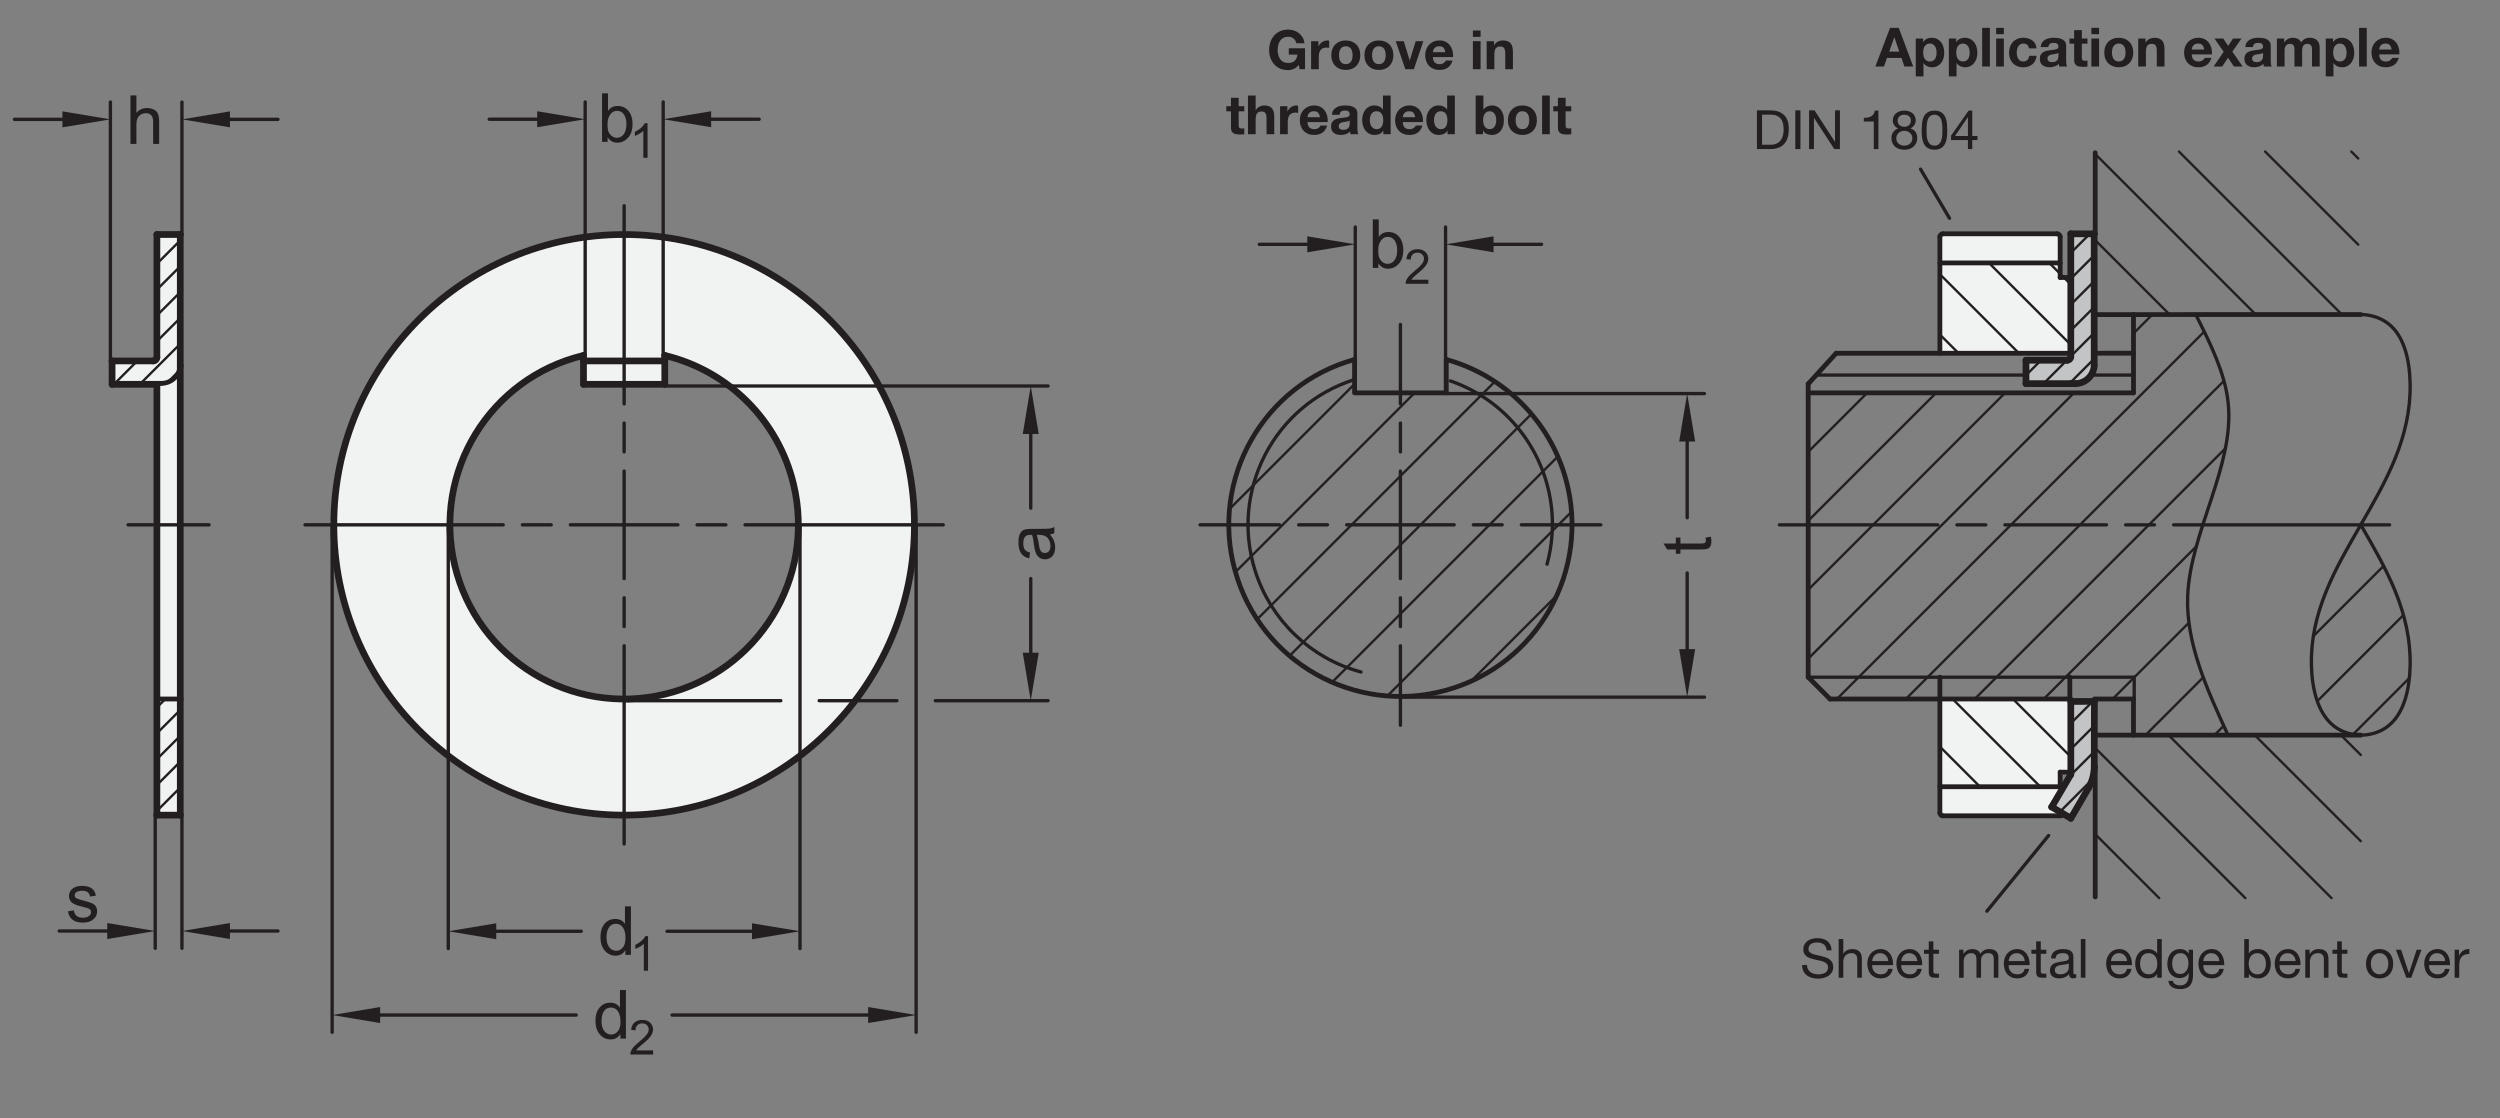 <?xml version="1.0" encoding="UTF-8"?>
<svg xmlns="http://www.w3.org/2000/svg" version="1.1" viewBox="0 0 369.213 165.118">
  <rect x="0" y="0" width="369.213" height="165.118" fill="#808080" stroke="none"/>
  <defs>
    <style>
      .cls-1 {
        fill: #c2c4c6;
      }

      .cls-2 {
        fill: #f1f2f2;
      }

      .cls-3, .cls-4 {
        fill: #231f20;
      }

      .cls-5 {
        stroke-width: .354px;
      }

      .cls-5, .cls-6, .cls-7, .cls-8, .cls-9 {
        fill: none;
      }

      .cls-5, .cls-6, .cls-4, .cls-8, .cls-9 {
        stroke: #231f20;
        stroke-linecap: round;
        stroke-linejoin: round;
      }

      .cls-10 {
        fill: #fff;
      }

      .cls-6 {
        stroke-width: .992px;
      }

      .cls-4, .cls-8 {
        stroke-width: .496px;
      }

      .cls-9 {
        stroke-width: .709px;
      }
    </style>
  </defs>
  <!-- Generator: Adobe Illustrator 28.6.0, SVG Export Plug-In . SVG Version: 1.2.0 Build 709)  -->
  <g>
    <g id="MD_x5F_3_x5F_FUELLUNG_x5F_WS">
      <g id="LWPOLYLINE">
        <path class="cls-10" d="M305.831,114.038h-1.574l-.003,2.149.483.046-1.739,2.944,1.733,1.024c-.061.17-.223.284-.404.284h-17.405c-.237,0-.43-.192-.43-.43v-16.821h19.333l.005,10.805h0Z"/>
      </g>
      <g id="LWPOLYLINE-2" data-name="LWPOLYLINE">
        <path class="cls-10" d="M305.831,40.98h-1.576s0-6,0-6c.008-.238-.178-.438-.417-.446-.005,0-.009,0-.014,0h-16.903c-.237,0-.43.192-.43.43v17.205h19.339v-11.188h0Z"/>
      </g>
      <g id="LWPOLYLINE-3" data-name="LWPOLYLINE">
        <path class="cls-10" d="M23.172,34.635h3.452v85.748h-3.453v-63.625h-6.618v-3.453h6.09c.287.002.523-.227.528-.514v-18.156"/>
      </g>
      <g id="LWPOLYLINE-4" data-name="LWPOLYLINE">
        <path class="cls-10" d="M92.175,120.383v-17.15c14.207,0,25.724-11.517,25.724-25.724,0-11.895-8.155-22.239-19.722-25.014v4.263h-12.005v-4.263c-13.815,3.315-22.327,17.202-19.012,31.017,2.776,11.567,13.119,19.722,25.014,19.722v17.15c-23.679,0-42.874-19.195-42.874-42.874,0-23.679,19.195-42.874,42.874-42.874s42.874,19.195,42.874,42.874-19.195,42.874-42.874,42.874h0Z"/>
      </g>
    </g>
    <g id="MD_x5F_3_x5F_FUELLUNG_x5F_GR">
      <g id="LWPOLYLINE-5" data-name="LWPOLYLINE">
        <path class="cls-2" d="M92.175,120.383v-17.15c14.207,0,25.724-11.517,25.724-25.724,0-11.895-8.155-22.239-19.722-25.014v4.263h-12.005v-4.263c-13.815,3.315-22.327,17.202-19.012,31.017,2.776,11.567,13.119,19.722,25.014,19.722v17.15c-23.679,0-42.874-19.195-42.874-42.874,0-23.679,19.195-42.874,42.874-42.874s42.874,19.195,42.874,42.874-19.195,42.874-42.874,42.874h0Z"/>
      </g>
      <g id="LWPOLYLINE-6" data-name="LWPOLYLINE">
        <path class="cls-2" d="M23.172,34.635h3.452v85.748h-3.453v-63.625h-6.618v-3.453h6.09c.287.002.523-.227.528-.514v-18.156"/>
      </g>
      <g id="LWPOLYLINE-7" data-name="LWPOLYLINE">
        <path class="cls-2" d="M305.831,40.98h-1.576s0-6,0-6c.008-.238-.178-.438-.417-.446-.005,0-.009,0-.014,0h-16.903c-.237,0-.43.192-.43.43v17.205h19.339v-11.188h0Z"/>
      </g>
      <g id="LWPOLYLINE-8" data-name="LWPOLYLINE">
        <path class="cls-2" d="M305.831,114.038h-1.574l-.003,2.149.483.046-1.739,2.944,1.733,1.024c-.061.17-.223.284-.404.284h-17.405c-.237,0-.43-.192-.43-.43v-16.821h19.333l.005,10.805h0Z"/>
      </g>
    </g>
    <g id="MD_x5F_6_x5F_COLOR_x5F_K027">
      <g id="LWPOLYLINE-9" data-name="LWPOLYLINE">
        <path class="cls-1" d="M305.826,103.589l.005,10.783-2.828,4.808,2.84,1.654,2.615-4.489c.52-.942.805-1.995.832-3.071l.02-9.688-3.484.003"/>
      </g>
      <g id="LWPOLYLINE-10" data-name="LWPOLYLINE">
        <path class="cls-1" d="M305.826,34.533v18.156c-.005.284-.235.512-.52.514h-6.098v3.453l7.315-.002c1.487-.02,2.699-1.199,2.759-2.685l-.003-19.436h-3.453"/>
      </g>
    </g>
    <g id="MD_x5F_2_x5F_SCHRAFFUR">
      <g id="HATCH">
        <rect class="cls-7" x="309.431" y="108.573" width="39.221" height="24.064"/>
        <path class="cls-5" d="M318.878,132.637l-9.447-9.447M331.606,132.637l-22.175-22.175M344.333,132.637l-24.064-24.064M348.652,124.228l-15.655-15.655M348.652,111.5l-2.927-2.927"/>
      </g>
      <g id="HATCH-2" data-name="HATCH">
        <polygon class="cls-7" points="26.624 103.233 23.171 103.233 23.171 119.922 23.632 120.383 26.163 120.383 26.624 119.922 26.624 103.233"/>
        <path class="cls-5" d="M23.171,104.482l1.249-1.249M23.171,108.301l3.453-3.453M23.171,112.119l3.453-3.453M23.171,115.937l3.453-3.453M23.171,119.756l3.453-3.453"/>
      </g>
      <g id="HATCH-3" data-name="HATCH">
        <path class="cls-7" d="M16.553,53.305h6.098c.284-.002.515-.23.52-.514v-18.156h3.453v20.023h-.127c-.342,1.117-1.347,1.899-2.514,1.955l-.814.003.002.142h-6.619v-3.453Z"/>
        <path class="cls-5" d="M23.171,35.136l.502-.502M23.171,38.955l3.453-3.453M23.171,42.773l3.453-3.453M23.171,46.592l3.453-3.453M16.824,56.758l3.453-3.453M23.171,50.41l3.453-3.453M20.642,56.758l5.982-5.982M24.754,56.464l1.713-1.713M26.561,54.657l.063-.063"/>
      </g>
      <g id="LINE">
        <line class="cls-5" x1="286.528" y1="116.187" x2="286.492" y2="116.15"/>
      </g>
      <g id="HATCH-4" data-name="HATCH">
        <polygon class="cls-7" points="286.492 52.168 286.492 38.831 304.573 38.831 304.573 40.98 305.826 40.98 305.826 52.168 286.492 52.168"/>
        <path class="cls-5" d="M302.645,38.831l1.928,1.928M304.794,40.98l1.032,1.032M293.736,38.831l12.091,12.091M286.492,40.497l11.671,11.671M286.492,49.406l2.761,2.761"/>
      </g>
      <g id="HATCH-5" data-name="HATCH">
        <path class="cls-7" d="M309.31,103.586l-3.484.003.005,10.783-.835,1.42-.232.395h-.194l.167.046-1.733,2.947,1.729,1.017,1.104.649,2.622-4.501c.52-.942.805-1.995.832-3.071l.02-9.688Z"/>
        <path class="cls-5" d="M308.981,115.127l-4.766,4.766M309.295,110.995l-3.588,3.588M309.303,107.169l-3.473,3.473M309.067,103.586l-3.239,3.239"/>
      </g>
      <g id="HATCH-6" data-name="HATCH">
        <path class="cls-7" d="M299.208,53.204h6.098c.284-.002.515-.23.52-.514v-18.156h3.453v19.379c-.025,1.509-1.247,2.724-2.756,2.742l-7.315.002v-3.453Z"/>
        <path class="cls-5" d="M309.279,52.985l-3.669,3.669M309.279,49.167l-3.453,3.453M305.242,53.204l-3.452,3.452M309.279,45.349l-3.453,3.453M301.424,53.204l-2.216,2.216M309.279,41.53l-3.453,3.453M309.279,37.712l-3.453,3.453M308.639,34.533l-2.813,2.813"/>
      </g>
      <g id="HATCH-7" data-name="HATCH">
        <polygon class="cls-7" points="305.826 114.038 304.573 114.038 304.573 116.187 286.492 116.187 286.494 103.233 305.829 103.233 305.826 114.038"/>
        <path class="cls-5" d="M297.278,103.233l8.548,8.548M288.369,103.233l12.953,12.953M286.493,110.267l5.92,5.92"/>
      </g>
      <g id="HATCH-8" data-name="HATCH">
        <rect class="cls-7" x="309.431" y="22.38" width="38.848" height="24.064"/>
        <path class="cls-5" d="M320.406,46.444l-10.975-10.975M333.134,46.444l-23.703-23.703M345.862,46.444l-24.064-24.064M348.279,36.134l-13.754-13.754M348.279,23.406l-1.026-1.026"/>
      </g>
      <g id="HATCH-9" data-name="HATCH">
        <path class="cls-7" d="M348.652,77.507c-3.733,6.451-7.503,12.916-7.288,20.823.096,3.538.99,7.364,3.681,9.159,1.027.685,2.315,1.073,3.607,1.08,1.317.007,2.637-.382,3.681-1.08,2.678-1.792,3.531-5.623,3.607-9.159.171-7.925-3.558-14.374-7.288-20.823Z"/>
        <path class="cls-5" d="M341.648,93.952l10.372-10.372M342.228,103.555l12.724-12.724M347.502,108.463l8.328-8.328"/>
      </g>
      <g id="HATCH-10" data-name="HATCH">
        <path class="cls-7" d="M329.042,108.571c-3.099-6.761-6.197-13.522-5.959-20.442.121-3.512,1.102-7.065,2.242-10.619,1.941-6.053,4.344-12.11,3.748-17.969-.451-4.437-2.621-8.76-4.792-13.084h-9.196v11.562h-48.039v41.992l3.223,3.223h44.816v5.34h13.957Z"/>
        <path class="cls-5" d="M267.045,66.732l8.714-8.714M267.045,76.914l18.896-18.896M267.045,87.097l29.078-29.078M267.045,97.279l39.261-39.261M315.085,49.24l2.783-2.783M271.274,103.233l54.258-54.258M281.456,103.233l46.987-46.987M291.638,103.233l37.021-37.021M301.821,103.233l22.545-22.545M312.003,103.233l11.27-11.27M316.846,108.573l8.537-8.537M327.029,108.571l1.381-1.381"/>
      </g>
      <g id="HATCH-11" data-name="HATCH">
        <rect class="cls-7" x="200.047" y="53.09" width="13.547" height="4.929"/>
        <path class="cls-5" d="M181.588,75.172l18.46-18.46M182.458,84.483l26.465-26.465M213.594,53.347l.201-.201M185.665,91.459l35.106-35.106M190.452,96.854l35.714-35.714M196.733,100.755l33.335-33.335M204.894,102.777l27.194-27.194M217.248,100.605l12.669-12.669"/>
      </g>
    </g>
    <g id="MD_x5F_1_x5F_050">
      <g id="ARC">
        <path class="cls-9" d="M200.047,53.09c-13.486,3.741-21.387,17.706-17.646,31.193,3.741,13.486,17.706,21.387,31.193,17.646s21.387-17.706,17.646-31.193c-2.377-8.571-9.075-15.268-17.646-17.646"/>
      </g>
      <g id="ARC-2" data-name="ARC">
        <path class="cls-9" d="M23.878,56.615c1.207-.012,2.267-.804,2.62-1.958"/>
      </g>
      <g id="LINE-2" data-name="LINE">
        <line class="cls-9" x1="23.171" y1="103.233" x2="26.624" y2="103.233"/>
      </g>
      <g id="LINE-3" data-name="LINE">
        <line class="cls-9" x1="23.878" y1="56.615" x2="23.181" y2="56.617"/>
      </g>
      <g id="LINE-4" data-name="LINE">
        <line class="cls-9" x1="304.255" y1="38.831" x2="286.492" y2="38.831"/>
      </g>
      <g id="LINE-5" data-name="LINE">
        <line class="cls-9" x1="304.255" y1="116.187" x2="286.492" y2="116.187"/>
      </g>
      <g id="ARC-3" data-name="ARC">
        <path class="cls-9" d="M304.327,120.484c.183,0,.345-.116.406-.288"/>
      </g>
      <g id="ARC-4" data-name="ARC">
        <path class="cls-9" d="M286.492,120.054c0,.237.192.43.43.43"/>
      </g>
      <g id="ARC-5" data-name="ARC">
        <path class="cls-9" d="M286.922,34.533c-.237,0-.43.192-.43.43"/>
      </g>
      <g id="ARC-6" data-name="ARC">
        <path class="cls-9" d="M304.255,34.963c0-.237-.192-.43-.43-.43"/>
      </g>
      <g id="LINE-6" data-name="LINE">
        <line class="cls-9" x1="286.922" y1="34.533" x2="303.825" y2="34.533"/>
      </g>
      <g id="LINE-7" data-name="LINE">
        <line class="cls-9" x1="286.492" y1="120.054" x2="286.492" y2="100.01"/>
      </g>
      <g id="LINE-8" data-name="LINE">
        <line class="cls-9" x1="286.492" y1="52.168" x2="286.492" y2="34.963"/>
      </g>
      <g id="LINE-9" data-name="LINE">
        <line class="cls-9" x1="304.327" y1="120.484" x2="286.922" y2="120.484"/>
      </g>
      <g id="LINE-10" data-name="LINE">
        <line class="cls-9" x1="304.255" y1="114.038" x2="304.255" y2="116.187"/>
      </g>
      <g id="LINE-11" data-name="LINE">
        <line class="cls-9" x1="305.831" y1="114.038" x2="304.255" y2="114.038"/>
      </g>
      <g id="LINE-12" data-name="LINE">
        <line class="cls-9" x1="304.255" y1="40.978" x2="305.831" y2="40.98"/>
      </g>
      <g id="LINE-13" data-name="LINE">
        <line class="cls-9" x1="304.255" y1="34.963" x2="304.255" y2="40.979"/>
      </g>
      <g id="LINE-14" data-name="LINE">
        <line class="cls-9" x1="309.281" y1="52.168" x2="315.085" y2="52.163"/>
      </g>
      <g id="LINE-15" data-name="LINE">
        <line class="cls-9" x1="309.31" y1="103.233" x2="315.085" y2="103.233"/>
      </g>
      <g id="LINE-16" data-name="LINE">
        <line class="cls-9" x1="309.431" y1="113.086" x2="309.432" y2="132.462"/>
      </g>
      <g id="LINE-17" data-name="LINE">
        <line class="cls-9" x1="270.269" y1="103.233" x2="305.826" y2="103.233"/>
      </g>
      <g id="LINE-18" data-name="LINE">
        <line class="cls-9" x1="270.269" y1="103.233" x2="267.045" y2="100.01"/>
      </g>
      <g id="LINE-19" data-name="LINE">
        <line class="cls-9" x1="267.045" y1="100.01" x2="267.045" y2="56.691"/>
      </g>
      <g id="LINE-20" data-name="LINE">
        <line class="cls-9" x1="267.045" y1="58.018" x2="315.085" y2="58.018"/>
      </g>
      <g id="LINE-21" data-name="LINE">
        <line class="cls-9" x1="271.174" y1="52.168" x2="267.045" y2="56.691"/>
      </g>
      <g id="LINE-22" data-name="LINE">
        <line class="cls-9" x1="271.174" y1="52.168" x2="305.826" y2="52.168"/>
      </g>
      <g id="LINE-23" data-name="LINE">
        <line class="cls-9" x1="315.085" y1="46.451" x2="315.085" y2="58.018"/>
      </g>
      <g id="LINE-24" data-name="LINE">
        <line class="cls-9" x1="309.281" y1="46.458" x2="348.652" y2="46.454"/>
      </g>
      <g id="LINE-25" data-name="LINE">
        <line class="cls-9" x1="309.431" y1="108.573" x2="348.652" y2="108.569"/>
      </g>
      <g id="LINE-26" data-name="LINE">
        <line class="cls-9" x1="309.432" y1="34.533" x2="309.432" y2="22.555"/>
      </g>
      <g id="LWPOLYLINE-11" data-name="LWPOLYLINE">
        <polyline class="cls-9" points="213.594 53.09 213.594 58.018 200.047 58.018 200.047 53.09"/>
      </g>
      <g id="LINE-27" data-name="LINE">
        <line class="cls-9" x1="315.085" y1="103.233" x2="315.085" y2="108.566"/>
      </g>
      <g id="LINE-28" data-name="LINE">
        <line class="cls-9" x1="305.684" y1="103.233" x2="305.684" y2="100.01"/>
      </g>
    </g>
    <g id="MD_x5F_1_x5F_070">
      <g id="LINE-29" data-name="LINE">
        <line class="cls-6" x1="98.178" y1="56.758" x2="86.173" y2="56.758"/>
      </g>
      <g id="LINE-30" data-name="LINE">
        <line class="cls-6" x1="86.173" y1="53.305" x2="98.178" y2="53.305"/>
      </g>
      <g id="LINE-31" data-name="LINE">
        <line class="cls-6" x1="98.178" y1="56.758" x2="98.178" y2="52.494"/>
      </g>
      <g id="ARC-7" data-name="ARC">
        <path class="cls-6" d="M86.173,52.494c-13.815,3.315-22.327,17.202-19.012,31.017,3.315,13.815,17.202,22.327,31.017,19.012s22.327-17.202,19.012-31.017c-2.258-9.408-9.604-16.754-19.012-19.012"/>
      </g>
      <g id="CIRCLE">
        <circle class="cls-6" cx="92.175" cy="77.509" r="42.874"/>
      </g>
      <g id="LINE-32" data-name="LINE">
        <line class="cls-6" x1="86.173" y1="56.758" x2="86.173" y2="52.494"/>
      </g>
      <g id="ARC-8" data-name="ARC">
        <path class="cls-6" d="M22.651,53.305c.284-.002.515-.23.52-.514"/>
      </g>
      <g id="LINE-33" data-name="LINE">
        <line class="cls-6" x1="23.171" y1="34.635" x2="23.171" y2="52.791"/>
      </g>
      <g id="LINE-34" data-name="LINE">
        <line class="cls-6" x1="26.624" y1="34.635" x2="23.171" y2="34.635"/>
      </g>
      <g id="LINE-35" data-name="LINE">
        <line class="cls-6" x1="26.624" y1="34.635" x2="26.624" y2="54.014"/>
      </g>
      <g id="LINE-36" data-name="LINE">
        <line class="cls-6" x1="16.553" y1="56.758" x2="16.553" y2="53.305"/>
      </g>
      <g id="LINE-37" data-name="LINE">
        <line class="cls-6" x1="23.171" y1="56.758" x2="16.553" y2="56.758"/>
      </g>
      <g id="LINE-38" data-name="LINE">
        <line class="cls-6" x1="16.553" y1="53.305" x2="22.651" y2="53.305"/>
      </g>
      <g id="LINE-39" data-name="LINE">
        <line class="cls-6" x1="23.171" y1="120.383" x2="23.171" y2="56.758"/>
      </g>
      <g id="LINE-40" data-name="LINE">
        <line class="cls-6" x1="26.624" y1="103.233" x2="26.624" y2="54.014"/>
      </g>
      <g id="LINE-41" data-name="LINE">
        <line class="cls-6" x1="23.171" y1="120.383" x2="26.624" y2="120.383"/>
      </g>
      <g id="LINE-42" data-name="LINE">
        <line class="cls-6" x1="26.624" y1="103.233" x2="26.624" y2="120.383"/>
      </g>
      <g id="ARC-9" data-name="ARC">
        <path class="cls-6" d="M305.306,53.204c.284-.002.515-.23.52-.514"/>
      </g>
      <g id="LINE-43" data-name="LINE">
        <line class="cls-6" x1="305.826" y1="34.533" x2="305.826" y2="52.689"/>
      </g>
      <g id="LINE-44" data-name="LINE">
        <line class="cls-6" x1="309.279" y1="34.533" x2="305.826" y2="34.533"/>
      </g>
      <g id="ARC-10" data-name="ARC">
        <path class="cls-6" d="M306.523,56.654c1.487-.02,2.699-1.199,2.759-2.685"/>
      </g>
      <g id="LINE-45" data-name="LINE">
        <line class="cls-6" x1="309.279" y1="34.533" x2="309.282" y2="53.969"/>
      </g>
      <g id="LINE-46" data-name="LINE">
        <line class="cls-6" x1="299.208" y1="56.656" x2="299.208" y2="53.204"/>
      </g>
      <g id="LINE-47" data-name="LINE">
        <line class="cls-6" x1="305.826" y1="56.656" x2="299.208" y2="56.656"/>
      </g>
      <g id="LINE-48" data-name="LINE">
        <line class="cls-6" x1="299.208" y1="53.204" x2="305.306" y2="53.204"/>
      </g>
      <g id="LINE-49" data-name="LINE">
        <line class="cls-6" x1="306.523" y1="56.654" x2="305.826" y2="56.656"/>
      </g>
      <g id="LINE-50" data-name="LINE">
        <line class="cls-6" x1="305.826" y1="103.589" x2="305.831" y2="114.371"/>
      </g>
      <g id="LINE-51" data-name="LINE">
        <line class="cls-6" x1="308.458" y1="116.345" x2="305.836" y2="120.845"/>
      </g>
      <g id="LINE-52" data-name="LINE">
        <line class="cls-6" x1="305.831" y1="114.371" x2="303.003" y2="119.179"/>
      </g>
      <g id="ARC-11" data-name="ARC">
        <path class="cls-6" d="M308.458,116.345c.52-.942.805-1.995.832-3.071"/>
      </g>
      <g id="LINE-53" data-name="LINE">
        <line class="cls-6" x1="303.003" y1="119.179" x2="305.836" y2="120.845"/>
      </g>
      <g id="LINE-54" data-name="LINE">
        <line class="cls-6" x1="309.31" y1="103.586" x2="309.29" y2="113.274"/>
      </g>
      <g id="LINE-55" data-name="LINE">
        <line class="cls-6" x1="305.826" y1="103.589" x2="309.31" y2="103.586"/>
      </g>
    </g>
    <g id="MD_x5F_1_x5F_035">
      <g id="LINE-56" data-name="LINE">
        <line class="cls-8" x1="45.049" y1="77.509" x2="74.317" y2="77.509"/>
      </g>
      <g id="LINE-57" data-name="LINE">
        <line class="cls-8" x1="77.152" y1="77.509" x2="81.404" y2="77.509"/>
      </g>
      <g id="LINE-58" data-name="LINE">
        <line class="cls-8" x1="84.238" y1="77.509" x2="100.112" y2="77.509"/>
      </g>
      <g id="LINE-59" data-name="LINE">
        <line class="cls-8" x1="102.947" y1="77.509" x2="107.199" y2="77.509"/>
      </g>
      <g id="LINE-60" data-name="LINE">
        <line class="cls-8" x1="110.034" y1="77.509" x2="139.301" y2="77.509"/>
      </g>
      <g id="LINE-61" data-name="LINE">
        <line class="cls-8" x1="92.175" y1="30.383" x2="92.175" y2="59.65"/>
      </g>
      <g id="LINE-62" data-name="LINE">
        <line class="cls-8" x1="92.175" y1="62.485" x2="92.175" y2="66.737"/>
      </g>
      <g id="LINE-63" data-name="LINE">
        <line class="cls-8" x1="92.175" y1="69.572" x2="92.175" y2="85.446"/>
      </g>
      <g id="LINE-64" data-name="LINE">
        <line class="cls-8" x1="92.175" y1="88.28" x2="92.175" y2="92.532"/>
      </g>
      <g id="LINE-65" data-name="LINE">
        <line class="cls-8" x1="92.175" y1="95.367" x2="92.175" y2="124.635"/>
      </g>
      <g id="LINE-66" data-name="LINE">
        <line class="cls-8" x1="30.876" y1="77.509" x2="18.919" y2="77.509"/>
      </g>
      <g id="LINE-67" data-name="LINE">
        <line class="cls-8" x1="315.191" y1="100.01" x2="267.045" y2="100.01"/>
      </g>
      <g id="LINE-68" data-name="LINE">
        <line class="cls-8" x1="315.085" y1="55.391" x2="308.826" y2="55.391"/>
      </g>
      <g id="LINE-69" data-name="LINE">
        <line class="cls-8" x1="299.208" y1="55.391" x2="268.232" y2="55.391"/>
      </g>
      <g id="SPLINE">
        <path class="cls-8" d="M348.652,46.454c1.278,0,2.623.379,3.681,1.071,2.717,1.777,3.544,5.617,3.607,9.159.141,7.937-3.555,14.373-7.288,20.823-3.733,6.451-7.503,12.916-7.288,20.823.096,3.538.99,7.364,3.681,9.159,1.027.685,2.315,1.073,3.607,1.08,1.317.007,2.637-.382,3.681-1.08,2.678-1.792,3.531-5.623,3.607-9.159.171-7.925-3.558-14.374-7.288-20.823"/>
      </g>
      <g id="LINE-70" data-name="LINE">
        <line class="cls-8" x1="321.018" y1="77.513" x2="352.908" y2="77.513"/>
      </g>
      <g id="ARC-12" data-name="ARC">
        <path class="cls-8" d="M228.477,83.316c3.1-11.369-3.137-23.197-14.27-27.061"/>
      </g>
      <g id="ARC-13" data-name="ARC">
        <path class="cls-8" d="M200.047,56.051c-11.851,3.741-18.425,16.38-14.684,28.231,2.314,7.33,8.21,12.972,15.635,14.961"/>
      </g>
      <g id="LINE-71" data-name="LINE">
        <line class="cls-8" x1="315.191" y1="103.233" x2="315.191" y2="100.01"/>
      </g>
      <g id="SPLINE-2" data-name="SPLINE">
        <path class="cls-8" d="M324.281,46.456c2.17,4.324,4.341,8.648,4.792,13.084.946,9.3-5.662,19.095-5.99,28.588-.239,6.921,2.86,13.682,5.959,20.442"/>
      </g>
      <g id="LINE-72" data-name="LINE">
        <line class="cls-8" x1="177.228" y1="77.509" x2="188.962" y2="77.509"/>
      </g>
      <g id="LINE-73" data-name="LINE">
        <line class="cls-8" x1="191.797" y1="77.509" x2="196.049" y2="77.509"/>
      </g>
      <g id="LINE-74" data-name="LINE">
        <line class="cls-8" x1="198.884" y1="77.509" x2="214.758" y2="77.509"/>
      </g>
      <g id="LINE-75" data-name="LINE">
        <line class="cls-8" x1="217.592" y1="77.509" x2="221.844" y2="77.509"/>
      </g>
      <g id="LINE-76" data-name="LINE">
        <line class="cls-8" x1="224.679" y1="77.509" x2="236.414" y2="77.509"/>
      </g>
      <g id="LINE-77" data-name="LINE">
        <line class="cls-8" x1="206.821" y1="47.916" x2="206.821" y2="59.65"/>
      </g>
      <g id="LINE-78" data-name="LINE">
        <line class="cls-8" x1="206.821" y1="62.485" x2="206.821" y2="66.737"/>
      </g>
      <g id="LINE-79" data-name="LINE">
        <line class="cls-8" x1="206.821" y1="69.572" x2="206.821" y2="85.446"/>
      </g>
      <g id="LINE-80" data-name="LINE">
        <line class="cls-8" x1="206.821" y1="88.28" x2="206.821" y2="92.532"/>
      </g>
      <g id="LINE-81" data-name="LINE">
        <line class="cls-8" x1="206.821" y1="95.367" x2="206.821" y2="107.102"/>
      </g>
      <g id="LINE-82" data-name="LINE">
        <line class="cls-8" x1="293.266" y1="77.513" x2="289.014" y2="77.513"/>
      </g>
      <g id="LINE-83" data-name="LINE">
        <line class="cls-8" x1="318.184" y1="77.513" x2="313.932" y2="77.513"/>
      </g>
      <g id="LINE-84" data-name="LINE">
        <line class="cls-8" x1="286.179" y1="77.513" x2="262.793" y2="77.513"/>
      </g>
      <g id="LINE-85" data-name="LINE">
        <line class="cls-8" x1="296.101" y1="77.513" x2="311.097" y2="77.513"/>
      </g>
    </g>
    <g id="MD_x5F_2_x5F_BEMASSUNG">
      <g id="DIMENSION">
        <g id="LINE-86" data-name="LINE">
          <line class="cls-4" x1="97.941" y1="52.568" x2="97.941" y2="15.058"/>
        </g>
        <g id="LINE-87" data-name="LINE">
          <line class="cls-4" x1="86.421" y1="52.494" x2="86.421" y2="15.058"/>
        </g>
        <g id="LINE-88" data-name="LINE">
          <line class="cls-4" x1="105.027" y1="17.609" x2="112.114" y2="17.609"/>
        </g>
        <g id="LINE-89" data-name="LINE">
          <line class="cls-4" x1="79.334" y1="17.609" x2="72.248" y2="17.609"/>
        </g>
        <g id="MTEXT">
          <path class="cls-3" d="M89.816,16.349c.326-.466.792-.699,1.398-.699.668,0,1.202.243,1.603.729s.601,1.119.601,1.9c0,.903-.224,1.595-.672,2.075-.448.48-.972.721-1.571.721-.609,0-1.083-.257-1.422-.772h-.02v.65h-.821v-7.165h.88v2.562h.024ZM91.106,20.351c.408,0,.744-.175,1.009-.525.266-.35.398-.841.398-1.473,0-.609-.122-1.093-.367-1.449-.244-.357-.582-.535-1.011-.535-.424,0-.765.184-1.024.552-.259.368-.389.834-.389,1.397,0,.551.054.943.161,1.176.107.233.27.435.486.604.217.17.462.254.735.254Z"/>
          <path class="cls-3" d="M95.634,23.303h-.625v-3.98c-.312.297-.73.548-1.253.753v-.604c.72-.345,1.21-.771,1.471-1.28h.406v5.111Z"/>
        </g>
        <g id="SOLID">
          <polygon class="cls-3" points="105.027 16.428 105.027 18.79 97.941 17.609 97.941 17.609 105.027 16.428"/>
        </g>
        <g id="SOLID-2" data-name="SOLID">
          <polygon class="cls-3" points="79.334 16.428 79.334 18.79 86.421 17.609 86.421 17.609 79.334 16.428"/>
        </g>
      </g>
      <g id="DIMENSION-2" data-name="DIMENSION">
        <g id="LINE-90" data-name="LINE">
          <line class="cls-4" x1="138.132" y1="103.481" x2="154.778" y2="103.481"/>
        </g>
        <g id="LINE-91" data-name="LINE">
          <line class="cls-4" x1="98.178" y1="57.006" x2="154.778" y2="57.006"/>
        </g>
        <g id="LINE-92" data-name="LINE">
          <line class="cls-4" x1="152.226" y1="96.395" x2="152.226" y2="85.444"/>
        </g>
        <g id="LINE-93" data-name="LINE">
          <line class="cls-4" x1="152.226" y1="64.092" x2="152.226" y2="75.043"/>
        </g>
        <g id="SOLID-3" data-name="SOLID">
          <polygon class="cls-3" points="151.045 96.395 153.407 96.395 152.226 103.481 152.226 103.481 151.045 96.395"/>
        </g>
        <g id="SOLID-4" data-name="SOLID">
          <polygon class="cls-3" points="151.045 64.092 153.407 64.092 152.226 57.006 152.226 57.006 151.045 64.092"/>
        </g>
        <g id="MTEXT-2" data-name="MTEXT">
          <path class="cls-3" d="M155.709,77.821v.924c-.163.084-.376.145-.641.181.509.59.763,1.227.763,1.911,0,.547-.137.979-.41,1.295-.274.316-.636.474-1.085.474-.431,0-.785-.152-1.063-.457-.278-.304-.463-.833-.555-1.586l-.122-.821c-.049-.306-.109-.559-.181-.758-.264,0-.45.008-.56.024-.109.017-.223.064-.34.145-.117.08-.212.208-.283.383-.072.176-.107.413-.107.709,0,.378.069.677.21.896.14.22.4.371.782.452l-.113.86c-.53-.094-.93-.337-1.197-.728-.267-.391-.4-.929-.4-1.613,0-.623.092-1.08.276-1.371.184-.292.406-.471.667-.538s.596-.1,1.007-.1h1.183c.72,0,1.203-.014,1.449-.042.246-.028.486-.108.721-.242ZM153.427,78.984h-.317c.152.459.274,1.021.363,1.687.09.665.371.997.844.997.237,0,.434-.089.589-.269.154-.179.231-.437.231-.772,0-.433-.129-.815-.388-1.146-.26-.331-.7-.496-1.322-.496Z"/>
        </g>
      </g>
      <g id="DIMENSION-3" data-name="DIMENSION">
        <g id="LINE-94" data-name="LINE">
          <line class="cls-4" x1="66.203" y1="77.509" x2="66.203" y2="140.085"/>
        </g>
        <g id="LINE-95" data-name="LINE">
          <line class="cls-4" x1="118.148" y1="77.509" x2="118.148" y2="140.085"/>
        </g>
        <g id="LINE-96" data-name="LINE">
          <line class="cls-4" x1="73.289" y1="137.534" x2="85.838" y2="137.534"/>
        </g>
        <g id="LINE-97" data-name="LINE">
          <line class="cls-4" x1="111.061" y1="137.534" x2="98.512" y2="137.534"/>
        </g>
        <g id="SOLID-5" data-name="SOLID">
          <polygon class="cls-3" points="73.289 136.353 73.289 138.715 66.203 137.534 66.203 137.534 73.289 136.353"/>
        </g>
        <g id="SOLID-6" data-name="SOLID">
          <polygon class="cls-3" points="111.061 136.353 111.061 138.715 118.148 137.534 118.148 137.534 111.061 136.353"/>
        </g>
        <g id="MTEXT-3" data-name="MTEXT">
          <path class="cls-3" d="M93.178,141.017h-.821v-.66h-.02c-.316.521-.793.782-1.432.782-.635,0-1.166-.252-1.591-.755-.425-.504-.638-1.156-.638-1.957,0-.838.2-1.499.601-1.984s.93-.729,1.588-.729c.619,0,1.09.236,1.413.709h.02v-2.571h.879v7.165ZM90.998,140.416c.384,0,.71-.157.978-.474s.401-.795.401-1.437c0-.633-.122-1.136-.367-1.511-.244-.374-.595-.562-1.051-.562s-.801.183-1.034.55c-.233.366-.35.848-.35,1.444,0,.43.063.794.188,1.092s.3.522.525.672c.225.15.461.225.708.225Z"/>
          <path class="cls-3" d="M95.707,143.368h-.625v-3.98c-.312.297-.73.548-1.253.753v-.604c.72-.345,1.21-.771,1.471-1.28h.406v5.111Z"/>
        </g>
      </g>
      <g id="DIMENSION-4" data-name="DIMENSION">
        <g id="LINE-98" data-name="LINE">
          <line class="cls-4" x1="135.297" y1="77.509" x2="135.297" y2="152.456"/>
        </g>
        <g id="LINE-99" data-name="LINE">
          <line class="cls-4" x1="49.053" y1="77.509" x2="49.053" y2="152.456"/>
        </g>
        <g id="LINE-100" data-name="LINE">
          <line class="cls-4" x1="128.211" y1="149.905" x2="99.25" y2="149.905"/>
        </g>
        <g id="LINE-101" data-name="LINE">
          <line class="cls-4" x1="56.14" y1="149.905" x2="85.1" y2="149.905"/>
        </g>
        <g id="SOLID-7" data-name="SOLID">
          <polygon class="cls-3" points="128.211 148.724 128.211 151.086 135.297 149.905 135.297 149.905 128.211 148.724"/>
        </g>
        <g id="SOLID-8" data-name="SOLID">
          <polygon class="cls-3" points="56.14 148.724 56.14 151.086 49.053 149.905 49.053 149.905 56.14 148.724"/>
        </g>
        <g id="MTEXT-4" data-name="MTEXT">
          <path class="cls-3" d="M92.44,153.388h-.821v-.66h-.02c-.316.521-.793.782-1.432.782-.635,0-1.166-.252-1.591-.755-.425-.504-.638-1.156-.638-1.957,0-.838.2-1.499.601-1.984s.93-.729,1.588-.729c.619,0,1.09.236,1.413.709h.02v-2.571h.879v7.165ZM90.26,152.787c.384,0,.71-.157.978-.474s.401-.795.401-1.437c0-.633-.122-1.136-.367-1.511-.244-.374-.595-.562-1.051-.562s-.801.183-1.034.55c-.233.366-.35.848-.35,1.444,0,.43.063.794.188,1.092s.3.522.525.672c.225.15.461.225.708.225Z"/>
          <path class="cls-3" d="M96.455,155.739h-3.369c0-.287.1-.577.3-.871.2-.294.575-.661,1.123-1.104.335-.269.635-.55.899-.845s.396-.592.396-.89c0-.257-.091-.47-.272-.638-.182-.167-.411-.251-.688-.251-.28,0-.515.086-.705.259-.19.172-.286.43-.288.771l-.642-.072c.04-.477.209-.841.509-1.094.299-.252.679-.378,1.14-.378.5,0,.889.139,1.167.415.279.276.418.609.418,1.001,0,.326-.118.656-.352.99-.235.335-.703.781-1.404,1.342-.368.293-.612.547-.732.76h2.502v.604Z"/>
        </g>
      </g>
      <g id="DIMENSION-5" data-name="DIMENSION">
        <g id="LINE-102" data-name="LINE">
          <line class="cls-4" x1="26.872" y1="120.383" x2="26.872" y2="140.049"/>
        </g>
        <g id="LINE-103" data-name="LINE">
          <line class="cls-4" x1="22.923" y1="120.383" x2="22.923" y2="140.049"/>
        </g>
        <g id="LINE-104" data-name="LINE">
          <line class="cls-4" x1="33.959" y1="137.498" x2="41.045" y2="137.498"/>
        </g>
        <g id="LINE-105" data-name="LINE">
          <line class="cls-4" x1="15.837" y1="137.498" x2="8.75" y2="137.498"/>
        </g>
        <g id="MTEXT-5" data-name="MTEXT">
          <path class="cls-3" d="M13.294,132.4c-.039-.283-.154-.496-.345-.638-.19-.142-.455-.212-.794-.212-.336,0-.607.057-.814.171s-.311.28-.311.498c0,.205.083.353.247.44s.489.195.975.322c.547.14.957.264,1.229.371s.484.259.635.452c.152.194.228.464.228.81,0,.462-.189.852-.567,1.168-.378.315-.883.474-1.515.474-.658,0-1.172-.14-1.542-.418-.37-.278-.597-.696-.682-1.253l.875-.133c.046.362.18.633.403.812.223.18.535.269.936.269.384,0,.679-.08.885-.241.205-.161.308-.357.308-.589,0-.157-.047-.282-.142-.377-.095-.094-.213-.165-.354-.212-.142-.048-.46-.132-.956-.252-.736-.176-1.223-.39-1.458-.641-.236-.251-.354-.551-.354-.899,0-.433.172-.79.518-1.07.345-.28.81-.42,1.393-.42.619,0,1.1.121,1.444.364.344.242.55.605.618,1.087l-.86.117Z"/>
        </g>
        <g id="SOLID-9" data-name="SOLID">
          <polygon class="cls-3" points="33.959 136.317 33.959 138.679 26.872 137.498 26.872 137.498 33.959 136.317"/>
        </g>
        <g id="SOLID-10" data-name="SOLID">
          <polygon class="cls-3" points="15.837 136.317 15.837 138.679 22.923 137.498 22.923 137.498 15.837 136.317"/>
        </g>
      </g>
      <g id="DIMENSION-6" data-name="DIMENSION">
        <g id="LINE-106" data-name="LINE">
          <line class="cls-4" x1="16.305" y1="53.305" x2="16.305" y2="15.076"/>
        </g>
        <g id="LINE-107" data-name="LINE">
          <line class="cls-4" x1="26.872" y1="34.635" x2="26.872" y2="15.076"/>
        </g>
        <g id="LINE-108" data-name="LINE">
          <line class="cls-4" x1="9.219" y1="17.627" x2="2.132" y2="17.627"/>
        </g>
        <g id="LINE-109" data-name="LINE">
          <line class="cls-4" x1="33.959" y1="17.627" x2="41.045" y2="17.627"/>
        </g>
        <g id="MTEXT-6" data-name="MTEXT">
          <path class="cls-3" d="M23.503,21.256h-.884v-3.274c0-.424-.091-.741-.274-.953s-.455-.317-.816-.317c-.359,0-.679.124-.96.374-.282.249-.423.694-.423,1.336v2.835h-.88v-7.165h.88v2.571c.417-.473.938-.709,1.564-.709.335,0,.656.068.963.205.306.137.521.347.645.631.124.283.186.678.186,1.183v3.284Z"/>
        </g>
        <g id="SOLID-11" data-name="SOLID">
          <polygon class="cls-3" points="9.219 16.446 9.219 18.808 16.305 17.627 16.305 17.627 9.219 16.446"/>
        </g>
        <g id="SOLID-12" data-name="SOLID">
          <polygon class="cls-3" points="33.959 16.446 33.959 18.808 26.872 17.627 26.872 17.627 33.959 16.446"/>
        </g>
      </g>
      <g id="DIMENSION-7" data-name="DIMENSION">
        <g id="LINE-110" data-name="LINE">
          <line class="cls-4" x1="200.153" y1="58.018" x2="200.153" y2="33.53"/>
        </g>
        <g id="LINE-111" data-name="LINE">
          <line class="cls-4" x1="213.488" y1="58.018" x2="213.488" y2="33.53"/>
        </g>
        <g id="LINE-112" data-name="LINE">
          <line class="cls-4" x1="193.067" y1="36.082" x2="185.98" y2="36.082"/>
        </g>
        <g id="LINE-113" data-name="LINE">
          <line class="cls-4" x1="220.575" y1="36.082" x2="227.661" y2="36.082"/>
        </g>
        <g id="MTEXT-7" data-name="MTEXT">
          <path class="cls-3" d="M203.644,34.961c.326-.466.792-.699,1.398-.699.668,0,1.202.243,1.603.729s.601,1.119.601,1.9c0,.903-.224,1.595-.672,2.075-.448.48-.972.721-1.571.721-.609,0-1.083-.257-1.422-.772h-.02v.65h-.821v-7.165h.88v2.562h.024ZM204.934,38.963c.408,0,.744-.175,1.009-.525.266-.35.398-.841.398-1.473,0-.609-.122-1.093-.367-1.449-.244-.357-.582-.535-1.011-.535-.424,0-.765.184-1.024.552-.259.368-.389.834-.389,1.397,0,.551.054.943.161,1.176.107.233.27.435.486.604.217.17.462.254.735.254Z"/>
          <path class="cls-3" d="M210.948,41.916h-3.37c0-.287.1-.577.3-.871.201-.294.575-.661,1.123-1.104.336-.269.636-.55.899-.845s.396-.592.396-.89c0-.257-.091-.47-.272-.638-.182-.167-.411-.251-.688-.251-.28,0-.516.086-.705.259-.189.172-.285.43-.288.771l-.642-.072c.04-.477.209-.841.509-1.094.299-.252.679-.378,1.14-.378.499,0,.889.139,1.167.415.279.276.419.609.419,1.001,0,.326-.118.656-.353.99-.234.335-.703.781-1.403,1.342-.368.293-.612.547-.732.76h2.502v.604Z"/>
        </g>
        <g id="SOLID-13" data-name="SOLID">
          <polygon class="cls-3" points="193.067 34.901 193.067 37.263 200.153 36.082 200.153 36.082 193.067 34.901"/>
        </g>
        <g id="SOLID-14" data-name="SOLID">
          <polygon class="cls-3" points="220.575 34.901 220.575 37.263 213.488 36.082 213.488 36.082 220.575 34.901"/>
        </g>
      </g>
      <g id="DIMENSION-8" data-name="DIMENSION">
        <g id="LINE-114" data-name="LINE">
          <line class="cls-4" x1="213.594" y1="58.125" x2="251.721" y2="58.125"/>
        </g>
        <g id="LINE-115" data-name="LINE">
          <line class="cls-4" x1="206.821" y1="102.956" x2="251.721" y2="102.956"/>
        </g>
        <g id="LINE-116" data-name="LINE">
          <line class="cls-4" x1="249.17" y1="65.211" x2="249.17" y2="76.459"/>
        </g>
        <g id="LINE-117" data-name="LINE">
          <line class="cls-4" x1="249.17" y1="95.87" x2="249.17" y2="84.622"/>
        </g>
        <g id="SOLID-15" data-name="SOLID">
          <polygon class="cls-3" points="247.989 65.211 250.351 65.211 249.17 58.125 249.17 58.125 247.989 65.211"/>
        </g>
        <g id="SOLID-16" data-name="SOLID">
          <polygon class="cls-3" points="247.989 95.87 250.351 95.87 249.17 102.956 249.17 102.956 247.989 95.87"/>
        </g>
        <g id="MTEXT-8" data-name="MTEXT">
          <path class="cls-3" d="M252.67,79.264c.052.261.078.48.078.66,0,.385-.067.665-.203.841-.135.176-.307.283-.516.322-.208.039-.498.059-.869.059h-2.986v.641h-.68v-.641h-1.29l-.533-.879h1.823v-.88h.68v.88h3.035c.261,0,.445-.027.555-.081.108-.054.163-.19.163-.408,0-.127-.013-.257-.039-.391l.782-.122Z"/>
        </g>
      </g>
      <g id="MTEXT-9" data-name="MTEXT">
        <g>
          <path class="cls-3" d="M259.469,16.298h1.962c.881,0,1.559.225,2.034.673.475.448.713,1.132.713,2.05,0,.48-.054.906-.16,1.277-.107.371-.272.684-.497.938-.224.253-.51.446-.856.58s-.758.2-1.233.2h-1.962v-5.718ZM260.229,21.375h1.266c.085,0,.192-.007.32-.02.128-.014.264-.046.408-.097s.287-.124.429-.22c.141-.097.268-.228.38-.393.112-.166.204-.372.276-.621.072-.248.108-.548.108-.9,0-.342-.033-.647-.101-.917-.066-.27-.176-.498-.328-.685s-.349-.331-.589-.433-.536-.152-.889-.152h-1.281v4.437Z"/>
          <path class="cls-3" d="M265.139,16.298h.761v5.718h-.761v-5.718Z"/>
          <path class="cls-3" d="M267.172,16.298h.809l3.011,4.637h.017v-4.637h.721v5.718h-.833l-2.987-4.588h-.016v4.588h-.721v-5.718Z"/>
          <path class="cls-3" d="M277.413,22.016h-.681v-4.067h-1.473v-.545c.191,0,.379-.015.561-.044.181-.029.345-.084.492-.164.146-.08.271-.189.372-.328s.171-.315.208-.529h.521v5.678Z"/>
          <path class="cls-3" d="M279.535,17.788c0-.235.046-.442.137-.621s.213-.329.368-.452c.154-.123.332-.217.532-.28.2-.064.41-.097.629-.097.31,0,.573.042.793.125.219.082.396.191.532.328.136.136.236.291.3.464.064.174.097.352.097.533,0,.256-.072.489-.217.7-.144.211-.333.37-.568.477.342.106.596.281.761.524s.248.54.248.893c0,.272-.049.517-.147.733-.1.216-.232.397-.4.544-.169.147-.367.259-.597.337-.229.077-.476.115-.737.115-.271,0-.525-.036-.761-.107-.234-.072-.438-.181-.612-.324-.174-.145-.31-.324-.408-.541-.099-.216-.148-.469-.148-.757,0-.336.086-.628.257-.877.171-.248.416-.428.736-.54-.24-.096-.433-.252-.576-.469-.145-.216-.217-.452-.217-.708ZM280.056,20.414c0,.342.113.61.341.805.227.195.517.292.868.292.171,0,.327-.027.469-.084.142-.056.265-.133.368-.231.104-.1.185-.215.24-.349.057-.134.084-.28.084-.44,0-.155-.03-.298-.092-.429s-.146-.244-.252-.34c-.107-.097-.231-.173-.373-.229-.141-.056-.292-.084-.452-.084-.171,0-.328.025-.473.076-.144.051-.271.124-.38.22-.109.097-.195.211-.256.345-.062.134-.093.283-.093.448ZM280.256,17.811c0,.155.026.29.08.404.054.115.126.21.217.284.09.075.197.131.32.169.122.037.253.056.392.056.272,0,.497-.08.673-.24.177-.16.265-.385.265-.673s-.09-.506-.269-.652-.407-.221-.685-.221c-.139,0-.269.02-.389.057s-.224.094-.312.168c-.088.075-.158.166-.212.272s-.08.232-.08.376Z"/>
          <path class="cls-3" d="M283.804,19.229c0-.315.015-.643.044-.981s.106-.649.232-.933c.125-.283.314-.517.568-.701.253-.184.602-.276,1.045-.276s.791.093,1.045.276c.253.185.442.418.568.701.125.283.203.594.232.933s.044.666.044.981c0,.208-.006.424-.017.648-.011.224-.037.442-.08.656-.042.214-.104.415-.184.604s-.189.356-.328.501c-.14.144-.313.259-.524.344-.211.086-.464.128-.757.128s-.546-.042-.757-.128c-.211-.085-.386-.2-.524-.344-.139-.145-.248-.312-.328-.501s-.142-.391-.185-.604-.069-.433-.08-.656c-.011-.225-.016-.44-.016-.648ZM284.524,19.221c0,.214.006.453.02.717.014.265.057.513.128.745.072.232.188.428.349.588s.385.24.673.24.513-.08.673-.24.275-.355.348-.588.115-.48.128-.745c.014-.264.021-.503.021-.717,0-.139-.002-.292-.004-.46-.003-.168-.017-.337-.04-.505-.024-.168-.059-.332-.104-.492-.045-.16-.112-.301-.2-.42-.088-.12-.198-.218-.332-.293-.134-.074-.296-.112-.488-.112s-.355.038-.488.112c-.134.075-.245.173-.333.293-.088.119-.154.26-.2.42-.045.16-.08.324-.104.492-.024.168-.038.337-.04.505-.003.168-.004.321-.004.46Z"/>
          <path class="cls-3" d="M291.274,20.086h.769v.601h-.769v1.329h-.641v-1.329h-2.49v-.657l2.586-3.691h.545v3.748ZM290.634,20.086v-2.778h-.016l-1.891,2.778h1.906Z"/>
        </g>
      </g>
      <g id="LINE-118" data-name="LINE">
        <line class="cls-4" x1="287.91" y1="32.231" x2="283.635" y2="24.981"/>
      </g>
      <g id="LINE-119" data-name="LINE">
        <line class="cls-4" x1="302.546" y1="123.394" x2="293.437" y2="134.567"/>
      </g>
      <g id="LINE-120" data-name="LINE">
        <line class="cls-4" x1="115.313" y1="103.481" x2="92.175" y2="103.481"/>
      </g>
      <g id="LINE-121" data-name="LINE">
        <line class="cls-4" x1="132.463" y1="103.481" x2="120.982" y2="103.481"/>
      </g>
    </g>
    <g id="MD_x5F_2_x5F_TEXT_x5F_EN">
      <g id="Blechrandumgebogen">
        <g>
          <path class="cls-3" d="M269.778,140.357c-.043-.41-.19-.708-.443-.892-.254-.185-.578-.276-.973-.276-.16,0-.316.016-.472.048s-.292.086-.412.16c-.12.075-.216.175-.288.3-.072.126-.107.281-.107.468,0,.177.052.319.156.429.104.109.242.198.416.268.172.069.369.127.588.172.219.046.44.095.668.148.227.053.449.116.668.188.219.072.414.17.588.292.173.123.312.277.416.464.104.188.156.422.156.704,0,.305-.068.564-.205.78-.136.216-.311.392-.523.528-.213.136-.452.235-.717.3-.264.063-.525.096-.787.096-.32,0-.623-.04-.908-.12s-.536-.202-.752-.367c-.217-.166-.387-.375-.512-.629-.126-.253-.188-.553-.188-.899h.72c0,.24.047.446.141.62.093.173.216.315.367.428.152.112.328.194.528.248s.409.08.628.08c.171,0,.343-.016.516-.048.174-.032.33-.087.469-.164s.25-.183.336-.316c.086-.133.128-.304.128-.512,0-.197-.052-.357-.155-.48-.104-.122-.243-.223-.416-.3-.174-.077-.37-.14-.589-.188s-.44-.098-.668-.148c-.227-.051-.449-.109-.668-.176s-.415-.154-.588-.264-.312-.251-.416-.425c-.104-.173-.155-.391-.155-.651,0-.288.059-.537.176-.748s.273-.384.468-.521c.194-.136.416-.237.663-.304.248-.066.504-.1.765-.1.294,0,.565.034.815.104.252.069.471.179.66.328s.339.337.448.564c.109.227.169.497.181.812h-.721Z"/>
          <path class="cls-3" d="M271.547,138.685h.68v2.184h.017c.053-.128.127-.235.224-.323.096-.089.204-.16.323-.217.121-.056.246-.097.377-.124.131-.026.257-.04.38-.04.272,0,.499.038.68.112.181.075.328.179.44.312.111.133.19.292.236.476.045.184.067.388.067.612v2.72h-.681v-2.8c0-.256-.074-.459-.223-.608-.15-.149-.355-.224-.617-.224-.207,0-.388.032-.539.096-.152.064-.279.155-.381.272s-.177.255-.228.412-.076.329-.076.516v2.336h-.68v-5.712Z"/>
          <path class="cls-3" d="M279.522,143.085c-.091.464-.291.814-.6,1.052-.31.237-.699.355-1.168.355-.331,0-.617-.055-.86-.164s-.446-.26-.612-.451c-.165-.192-.289-.422-.371-.688-.084-.267-.13-.558-.141-.872,0-.31.048-.596.145-.86.096-.264.23-.491.403-.684s.379-.341.616-.448c.237-.106.497-.16.779-.16.369,0,.674.076.916.229.243.152.438.346.584.58s.248.49.305.768c.056.277.078.542.068.792h-3.097c-.005.182.017.354.063.517.049.162.126.307.232.432.107.125.242.226.408.3.166.075.359.112.584.112.288,0,.523-.066.708-.2.185-.133.306-.336.364-.607h.672ZM278.866,141.933c-.011-.16-.047-.312-.107-.456-.062-.145-.145-.269-.248-.372-.104-.104-.227-.187-.368-.248s-.298-.092-.468-.092c-.176,0-.335.03-.477.092-.141.062-.263.146-.363.252-.102.106-.182.23-.24.372s-.094.292-.104.452h2.376Z"/>
          <path class="cls-3" d="M283.818,143.085c-.091.464-.291.814-.601,1.052-.309.237-.698.355-1.168.355-.33,0-.617-.055-.859-.164s-.447-.26-.612-.451c-.165-.192-.289-.422-.372-.688-.082-.267-.129-.558-.14-.872,0-.31.048-.596.144-.86.096-.264.23-.491.404-.684s.379-.341.616-.448c.237-.106.497-.16.78-.16.367,0,.673.076.916.229.242.152.438.346.584.58s.248.49.304.768.079.542.067.792h-3.096c-.006.182.016.354.064.517.048.162.125.307.232.432.105.125.242.226.407.3.165.075.36.112.584.112.288,0,.524-.066.708-.2.184-.133.305-.336.364-.607h.672ZM283.162,141.933c-.011-.16-.046-.312-.108-.456-.061-.145-.144-.269-.248-.372-.104-.104-.227-.187-.367-.248-.142-.062-.297-.092-.469-.092-.176,0-.334.03-.476.092s-.263.146-.364.252-.182.23-.24.372-.093.292-.104.452h2.376Z"/>
          <path class="cls-3" d="M285.53,140.261h.824v.6h-.824v2.568c0,.08.006.144.02.191.014.049.039.086.076.112s.09.044.156.052c.066.009.153.013.26.013h.312v.6h-.521c-.176,0-.327-.012-.452-.036-.125-.023-.227-.067-.304-.132s-.135-.154-.172-.272c-.038-.117-.056-.271-.056-.464v-2.632h-.705v-.6h.705v-1.24h.68v1.24Z"/>
          <path class="cls-3" d="M289.331,140.261h.639v.607h.017c.31-.469.755-.704,1.336-.704.256,0,.488.054.696.16.208.107.354.288.439.544.139-.224.322-.396.549-.52s.476-.185.748-.185c.207,0,.396.023.563.068.168.046.312.116.433.212.119.096.213.22.279.372s.1.335.1.548v3.032h-.68v-2.712c0-.128-.011-.248-.031-.36-.021-.111-.062-.209-.121-.292-.059-.082-.14-.147-.244-.195-.104-.049-.238-.072-.403-.072-.336,0-.601.096-.792.288-.191.191-.288.447-.288.768v2.576h-.681v-2.712c0-.134-.012-.256-.035-.368s-.065-.209-.124-.292c-.06-.083-.139-.146-.24-.192-.101-.045-.227-.067-.376-.067-.203,0-.373.04-.512.12s-.252.176-.34.288c-.088.111-.152.228-.192.348s-.06.22-.06.3v2.576h-.68v-4.136Z"/>
          <path class="cls-3" d="M299.683,143.085c-.092.464-.291.814-.601,1.052s-.698.355-1.168.355c-.331,0-.617-.055-.86-.164-.242-.109-.446-.26-.611-.451-.166-.192-.289-.422-.372-.688s-.13-.558-.14-.872c0-.31.047-.596.144-.86.096-.264.23-.491.403-.684.174-.192.379-.341.617-.448.236-.106.496-.16.779-.16.368,0,.674.076.916.229s.438.346.584.58.248.49.305.768c.055.277.078.542.067.792h-3.097c-.005.182.017.354.064.517.049.162.125.307.232.432.106.125.242.226.408.3.165.075.359.112.584.112.287,0,.523-.066.707-.2.185-.133.306-.336.365-.607h.672ZM299.026,141.933c-.012-.16-.047-.312-.108-.456-.062-.145-.144-.269-.248-.372-.104-.104-.227-.187-.368-.248-.141-.062-.297-.092-.468-.092-.176,0-.335.03-.476.092-.142.062-.264.146-.364.252-.102.106-.182.23-.24.372s-.093.292-.104.452h2.377Z"/>
          <path class="cls-3" d="M301.394,140.261h.824v.6h-.824v2.568c0,.08.007.144.021.191.013.049.038.086.075.112.038.026.09.044.156.052.066.009.154.013.26.013h.312v.6h-.52c-.176,0-.327-.012-.452-.036-.126-.023-.228-.067-.304-.132-.078-.064-.135-.154-.172-.272-.038-.117-.057-.271-.057-.464v-2.632h-.704v-.6h.704v-1.24h.68v1.24Z"/>
          <path class="cls-3" d="M306.634,144.381c-.123.074-.285.111-.488.111-.176,0-.315-.051-.42-.151-.104-.102-.156-.265-.156-.488-.186.224-.403.387-.651.488-.248.101-.517.151-.804.151-.188,0-.364-.021-.532-.063-.168-.043-.313-.111-.437-.204-.122-.094-.22-.213-.291-.36-.072-.146-.108-.324-.108-.532,0-.234.04-.426.12-.575s.186-.271.316-.364c.13-.094.279-.164.447-.212s.34-.088.516-.12c.188-.037.364-.065.533-.084.168-.019.315-.045.443-.08.128-.034.229-.085.304-.152.075-.066.112-.164.112-.292,0-.148-.028-.269-.084-.359-.057-.091-.128-.16-.217-.208-.088-.048-.186-.08-.295-.097-.109-.016-.218-.023-.324-.023-.288,0-.528.055-.721.164-.191.109-.295.315-.312.62h-.68c.011-.256.063-.473.159-.648.097-.176.225-.318.385-.428s.342-.188.548-.236c.205-.048.425-.072.66-.072.187,0,.372.014.556.04.184.027.351.082.5.164.149.083.27.199.36.349s.136.344.136.584v2.128c0,.16.01.277.027.352.02.075.082.112.188.112.06,0,.128-.014.208-.04v.528ZM305.53,142.261c-.091.063-.204.11-.34.14-.137.029-.28.054-.433.072-.151.019-.306.04-.46.063-.154.024-.293.063-.416.116-.123.054-.223.13-.3.229s-.116.233-.116.403c0,.112.023.207.068.284s.104.14.176.188c.072.048.156.082.252.104s.197.032.305.032c.224,0,.416-.03.575-.092.16-.062.291-.139.392-.232.102-.093.177-.194.225-.304s.072-.212.072-.309v-.695Z"/>
          <path class="cls-3" d="M307.306,138.685h.68v5.712h-.68v-5.712Z"/>
          <path class="cls-3" d="M314.794,143.085c-.091.464-.291.814-.6,1.052-.31.237-.699.355-1.168.355-.331,0-.617-.055-.86-.164s-.446-.26-.612-.451c-.165-.192-.289-.422-.371-.688-.084-.267-.13-.558-.141-.872,0-.31.048-.596.145-.86.096-.264.23-.491.403-.684s.379-.341.616-.448c.237-.106.497-.16.779-.16.369,0,.674.076.916.229.243.152.438.346.584.58s.248.49.305.768c.056.277.078.542.068.792h-3.097c-.005.182.017.354.063.517.049.162.126.307.232.432.107.125.242.226.408.3.166.075.359.112.584.112.288,0,.523-.066.708-.2.185-.133.306-.336.364-.607h.672ZM314.138,141.933c-.011-.16-.047-.312-.107-.456-.062-.145-.145-.269-.248-.372-.104-.104-.227-.187-.368-.248s-.298-.092-.468-.092c-.176,0-.335.03-.477.092-.141.062-.263.146-.363.252-.102.106-.182.23-.24.372s-.094.292-.104.452h2.376Z"/>
          <path class="cls-3" d="M319.258,144.397h-.681v-.56h-.016c-.111.229-.287.396-.527.5-.24.104-.504.155-.793.155-.319,0-.598-.059-.836-.176-.236-.117-.434-.276-.592-.476-.157-.2-.275-.431-.355-.692-.08-.261-.12-.539-.12-.832s.038-.569.116-.828c.077-.259.194-.486.352-.684s.355-.354.592-.468c.238-.115.514-.173.828-.173.102,0,.215.011.34.032s.25.058.373.108c.122.051.238.117.348.2.109.082.201.185.275.308h.016v-2.128h.681v5.712ZM316.058,142.365c0,.192.025.38.076.564.051.184.128.348.232.492.104.144.236.259.399.344s.354.128.572.128c.229,0,.424-.045.584-.136s.29-.21.392-.356.175-.313.221-.5c.045-.187.067-.376.067-.568,0-.202-.024-.398-.071-.588-.049-.188-.125-.355-.229-.5-.104-.144-.238-.26-.404-.348-.165-.088-.365-.132-.6-.132s-.431.045-.588.136c-.158.091-.284.211-.381.36-.096.149-.164.319-.207.512s-.064.39-.064.592Z"/>
          <path class="cls-3" d="M323.874,144.045c0,.683-.155,1.191-.465,1.527-.309.336-.795.504-1.455.504-.193,0-.389-.021-.589-.063-.2-.043-.382-.112-.544-.208-.162-.097-.297-.222-.404-.376-.106-.155-.165-.344-.176-.568h.68c.006.123.045.227.117.312.071.085.159.154.264.208.104.053.217.092.34.115.123.024.24.036.352.036.225,0,.414-.038.568-.116.154-.077.283-.184.384-.319.102-.136.175-.3.22-.492.046-.192.068-.405.068-.64v-.272h-.016c-.117.256-.295.445-.532.568-.237.122-.489.184-.756.184-.31,0-.579-.056-.808-.168-.23-.112-.422-.264-.576-.456-.155-.191-.271-.414-.349-.668-.077-.253-.116-.521-.116-.804,0-.245.032-.496.096-.752.064-.256.172-.491.32-.704.149-.213.346-.388.588-.524.243-.136.546-.204.908-.204.262,0,.502.058.721.173.219.114.389.286.512.516h.008v-.592h.641v3.784ZM321.97,143.845c.224,0,.414-.047.572-.141.156-.093.283-.216.379-.367.097-.152.167-.324.213-.517.045-.191.068-.384.068-.576,0-.181-.021-.359-.064-.536-.043-.176-.111-.334-.204-.476-.094-.142-.215-.255-.364-.34s-.33-.128-.544-.128c-.219,0-.405.041-.56.124-.155.083-.281.193-.381.332-.098.139-.17.299-.215.479-.046.182-.068.371-.068.568,0,.187.019.373.056.56.037.188.101.356.192.509.09.151.211.274.359.367.149.094.336.141.561.141Z"/>
          <path class="cls-3" d="M328.426,143.085c-.091.464-.291.814-.601,1.052-.309.237-.698.355-1.168.355-.33,0-.617-.055-.859-.164s-.447-.26-.612-.451c-.165-.192-.289-.422-.372-.688-.082-.267-.129-.558-.14-.872,0-.31.048-.596.144-.86.096-.264.23-.491.404-.684s.379-.341.616-.448c.237-.106.497-.16.78-.16.367,0,.673.076.916.229.242.152.438.346.584.58s.248.49.304.768.079.542.067.792h-3.096c-.006.182.016.354.064.517.048.162.125.307.232.432.105.125.242.226.407.3.165.075.36.112.584.112.288,0,.524-.066.708-.2.184-.133.305-.336.364-.607h.672ZM327.769,141.933c-.011-.16-.046-.312-.108-.456-.061-.145-.144-.269-.248-.372-.104-.104-.227-.187-.367-.248-.142-.062-.297-.092-.469-.092-.176,0-.334.03-.476.092s-.263.146-.364.252-.182.23-.24.372-.093.292-.104.452h2.376Z"/>
          <path class="cls-3" d="M331.441,138.685h.68v2.136h.017c.111-.229.287-.396.527-.5.24-.104.504-.156.792-.156.32,0,.599.06.837.177.236.117.434.275.592.476.156.2.275.431.355.692.08.261.12.538.12.832s-.038.57-.116.832c-.077.261-.195.489-.352.684-.158.194-.355.35-.592.464-.238.115-.514.172-.828.172-.107,0-.222-.011-.344-.031-.123-.021-.246-.058-.369-.108-.122-.051-.238-.117-.348-.2-.109-.082-.201-.186-.275-.308h-.017v.552h-.68v-5.712ZM334.642,142.293c0-.192-.025-.381-.076-.564s-.128-.348-.232-.492c-.104-.144-.237-.259-.4-.344-.162-.085-.353-.128-.571-.128-.229,0-.424.045-.584.136s-.291.209-.392.356c-.102.146-.176.313-.221.5s-.068.376-.068.567c0,.203.024.399.072.588.049.189.125.356.229.5.104.145.238.261.404.349.164.088.365.132.6.132.229,0,.424-.045.584-.136s.288-.211.384-.36c.097-.149.165-.32.208-.512.043-.192.064-.39.064-.592Z"/>
          <path class="cls-3" d="M339.689,143.085c-.091.464-.291.814-.601,1.052-.309.237-.698.355-1.168.355-.33,0-.617-.055-.859-.164s-.447-.26-.612-.451c-.165-.192-.289-.422-.372-.688-.082-.267-.129-.558-.14-.872,0-.31.048-.596.144-.86.096-.264.23-.491.404-.684s.379-.341.616-.448c.237-.106.497-.16.78-.16.367,0,.673.076.916.229.242.152.438.346.584.58s.248.49.304.768.079.542.067.792h-3.096c-.006.182.016.354.064.517.048.162.125.307.232.432.105.125.242.226.407.3.165.075.36.112.584.112.288,0,.524-.066.708-.2.184-.133.305-.336.364-.607h.672ZM339.033,141.933c-.011-.16-.046-.312-.108-.456-.061-.145-.144-.269-.248-.372-.104-.104-.227-.187-.367-.248-.142-.062-.297-.092-.469-.092-.176,0-.334.03-.476.092s-.263.146-.364.252-.182.23-.24.372-.093.292-.104.452h2.376Z"/>
          <path class="cls-3" d="M340.458,140.261h.639v.655h.017c.282-.501.73-.752,1.345-.752.271,0,.498.038.68.112.181.075.328.179.439.312.112.133.191.292.236.476s.068.388.068.612v2.72h-.681v-2.8c0-.256-.075-.459-.224-.608-.149-.149-.355-.224-.616-.224-.208,0-.388.032-.54.096-.152.064-.279.155-.38.272-.102.117-.177.255-.228.412s-.076.329-.076.516v2.336h-.68v-4.136Z"/>
          <path class="cls-3" d="M345.849,140.261h.824v.6h-.824v2.568c0,.08.007.144.021.191.013.049.038.086.075.112.038.026.09.044.156.052.066.009.154.013.26.013h.312v.6h-.52c-.176,0-.327-.012-.452-.036-.126-.023-.228-.067-.304-.132-.078-.064-.135-.154-.172-.272-.038-.117-.057-.271-.057-.464v-2.632h-.704v-.6h.704v-1.24h.68v1.24Z"/>
          <path class="cls-3" d="M349.425,142.332c0-.304.043-.588.129-.852.085-.264.213-.493.383-.688.172-.195.381-.349.629-.461.248-.111.537-.168.867-.168.326,0,.613.057.865.168.25.112.461.266.631.461.171.194.299.424.385.688.085.264.128.548.128.852s-.043.587-.128.849c-.086.261-.214.489-.385.684-.17.195-.381.349-.631.46-.252.112-.539.168-.865.168-.33,0-.619-.056-.867-.168-.248-.111-.457-.265-.629-.46-.17-.194-.298-.423-.383-.684-.086-.262-.129-.544-.129-.849ZM350.145,142.332c0,.251.033.474.1.668.066.195.158.357.275.488.118.131.256.23.412.3.158.069.324.104.5.104.177,0,.344-.035.5-.104.158-.069.295-.169.412-.3s.21-.293.276-.488c.067-.194.101-.417.101-.668s-.033-.473-.101-.668c-.066-.194-.159-.358-.276-.491-.117-.134-.254-.235-.412-.305-.156-.069-.323-.104-.5-.104-.176,0-.342.034-.5.104-.156.069-.294.171-.412.305-.117.133-.209.297-.275.491-.066.195-.1.418-.1.668Z"/>
          <path class="cls-3" d="M356.104,144.397h-.728l-1.536-4.136h.76l1.16,3.447h.016l1.129-3.447h.712l-1.513,4.136Z"/>
          <path class="cls-3" d="M361.769,143.085c-.09.464-.291.814-.6,1.052s-.699.355-1.168.355c-.33,0-.617-.055-.859-.164-.243-.109-.447-.26-.613-.451-.164-.192-.289-.422-.371-.688-.083-.267-.129-.558-.141-.872,0-.31.049-.596.145-.86.096-.264.23-.491.404-.684.173-.192.379-.341.615-.448.238-.106.498-.16.78-.16.368,0,.673.076.916.229s.438.346.584.58.248.49.304.768c.057.277.079.542.068.792h-3.096c-.006.182.016.354.063.517.048.162.126.307.232.432s.242.226.407.3c.166.075.36.112.584.112.289,0,.524-.066.709-.2.184-.133.305-.336.363-.607h.672ZM361.112,141.933c-.01-.16-.046-.312-.107-.456-.061-.145-.145-.269-.248-.372-.104-.104-.227-.187-.367-.248-.143-.062-.298-.092-.469-.092-.176,0-.334.03-.477.092-.141.062-.262.146-.363.252s-.182.23-.24.372-.094.292-.104.452h2.375Z"/>
          <path class="cls-3" d="M362.513,140.261h.641v.872h.016c.165-.336.368-.584.607-.744.24-.16.545-.234.912-.225v.721c-.271,0-.504.037-.695.111-.192.075-.348.185-.465.328-.117.145-.202.32-.256.528-.053.208-.08.442-.08.704v1.84h-.68v-4.136Z"/>
        </g>
      </g>
      <g id="Anwendungsbeispiel">
        <g>
          <path class="cls-3" d="M279.13,4.112h1.288l2.136,5.712h-1.304l-.433-1.272h-2.135l-.449,1.272h-1.271l2.168-5.712ZM280.49,7.616l-.72-2.096h-.017l-.743,2.096h1.479Z"/>
          <path class="cls-3" d="M282.931,5.688h1.08v.527h.016c.139-.224.314-.386.527-.487s.448-.152.704-.152c.325,0,.605.062.841.184.234.123.429.286.584.488.154.203.269.438.344.708.074.27.111.551.111.844,0,.277-.037.544-.111.801-.075.256-.188.482-.34.68-.152.197-.342.355-.568.476s-.492.181-.796.181c-.257,0-.492-.054-.708-.16-.217-.106-.394-.262-.532-.464h-.017v1.968h-1.135v-5.592ZM285.019,9.08c.186,0,.342-.037.467-.112.126-.074.228-.172.305-.292.077-.119.132-.258.164-.416.031-.157.048-.32.048-.491,0-.166-.017-.328-.052-.488s-.092-.303-.172-.428c-.08-.126-.184-.227-.309-.305-.125-.077-.278-.115-.459-.115-.188,0-.344.038-.469.115-.125.078-.227.178-.304.301-.077.122-.132.265-.164.428s-.048.326-.048.492c0,.171.018.334.052.491.034.158.091.297.168.416.077.12.179.218.304.292.125.075.281.112.469.112Z"/>
          <path class="cls-3" d="M287.817,5.688h1.08v.527h.016c.139-.224.315-.386.529-.487.213-.102.447-.152.703-.152.326,0,.605.062.84.184.234.123.43.286.584.488.155.203.27.438.344.708.075.27.113.551.113.844,0,.277-.038.544-.113.801-.074.256-.188.482-.34.68-.151.197-.341.355-.567.476-.228.12-.492.181-.796.181-.256,0-.492-.054-.708-.16s-.394-.262-.532-.464h-.016v1.968h-1.137v-5.592ZM289.905,9.08c.188,0,.344-.037.469-.112.125-.074.227-.172.304-.292.077-.119.132-.258.164-.416.032-.157.048-.32.048-.491,0-.166-.018-.328-.052-.488s-.093-.303-.173-.428c-.079-.126-.182-.227-.307-.305-.126-.077-.279-.115-.461-.115-.187,0-.342.038-.468.115-.126.078-.227.178-.304.301-.078.122-.133.265-.164.428-.032.163-.049.326-.049.492,0,.171.018.334.053.491.035.158.09.297.168.416.077.12.179.218.304.292.126.075.281.112.468.112Z"/>
          <path class="cls-3" d="M292.737,4.112h1.137v5.712h-1.137v-5.712Z"/>
          <path class="cls-3" d="M295.938,5.047h-1.137v-.936h1.137v.936ZM294.802,5.688h1.137v4.136h-1.137v-4.136Z"/>
          <path class="cls-3" d="M299.649,7.144c-.074-.475-.354-.712-.84-.712-.182,0-.333.041-.455.124-.123.082-.223.188-.301.319-.077.131-.132.276-.164.437-.031.16-.048.314-.048.464s.017.301.048.456c.032.154.084.295.156.42s.17.228.292.308.272.12.448.12c.271,0,.48-.076.628-.228.146-.152.238-.356.276-.612h1.096c-.075.55-.288.97-.641,1.26-.352.291-.803.437-1.352.437-.314,0-.6-.053-.855-.156-.257-.104-.476-.251-.656-.44-.182-.188-.323-.413-.424-.672-.102-.259-.152-.542-.152-.852,0-.32.047-.617.14-.893.093-.274.231-.512.412-.712.181-.199.403-.355.664-.468s.56-.168.896-.168c.246,0,.482.032.709.096.227.064.429.162.607.292.179.131.324.295.436.492.112.197.177.427.192.688h-1.112Z"/>
          <path class="cls-3" d="M301.378,6.959c.016-.261.082-.481.199-.66.117-.178.268-.321.449-.428.181-.106.383-.183.607-.228.224-.046.453-.068.688-.068.209,0,.419.015.633.044.213.029.408.087.584.172.176.086.319.206.432.36.111.154.168.354.168.6v2.152c0,.187.011.365.031.536.021.171.06.299.113.384h-1.152c-.021-.064-.039-.129-.053-.196-.013-.066-.022-.135-.027-.204-.182.188-.395.319-.641.396-.245.077-.496.116-.752.116-.197,0-.381-.025-.552-.076s-.319-.127-.448-.229c-.127-.101-.228-.229-.3-.384-.071-.154-.108-.339-.108-.552,0-.267.053-.48.156-.64.104-.16.238-.286.4-.376.162-.091.346-.155.548-.192s.399-.066.593-.088c.176-.021.33-.041.463-.061.134-.019.244-.046.332-.084.088-.037.154-.084.196-.14.043-.056.063-.129.063-.22,0-.117-.02-.214-.059-.288-.041-.075-.094-.132-.16-.172-.067-.04-.145-.067-.232-.08-.088-.014-.184-.021-.284-.021-.224,0-.399.048-.528.145-.127.096-.203.256-.224.479h-1.136ZM304.001,7.799c-.059.06-.148.102-.271.128-.123.027-.262.051-.416.072-.117.017-.232.035-.344.057-.112.021-.211.055-.296.1s-.155.106-.208.184c-.054.078-.08.181-.08.309,0,.106.019.193.057.26.037.066.088.12.151.16s.139.067.224.084c.086.016.174.023.264.023.225,0,.398-.037.521-.111.122-.075.214-.164.272-.269.059-.104.094-.209.107-.315s.02-.192.02-.256v-.425Z"/>
          <path class="cls-3" d="M307.458,5.688h.832v.76h-.832v2.048c0,.192.031.32.096.384.064.064.192.097.385.097.063,0,.125-.003.184-.009.059-.005.114-.013.168-.023v.888c-.096.017-.203.026-.32.032-.117.005-.232.008-.344.008-.176,0-.343-.012-.5-.036-.157-.023-.296-.071-.416-.144s-.215-.172-.284-.3-.104-.296-.104-.504v-2.44h-.688v-.76h.688v-1.24h1.137v1.24Z"/>
          <path class="cls-3" d="M310.001,5.047h-1.136v-.936h1.136v.936ZM308.865,5.688h1.136v4.136h-1.136v-4.136Z"/>
          <path class="cls-3" d="M310.77,7.759c0-.33.05-.63.151-.899.101-.27.245-.499.433-.688.186-.188.41-.336.672-.439.261-.104.555-.156.879-.156.326,0,.621.052.885.156.264.104.489.251.676.439.187.189.33.419.432.688s.152.569.152.899-.051.63-.152.896-.245.495-.432.684c-.187.189-.412.336-.676.44-.264.104-.559.156-.885.156-.324,0-.618-.053-.879-.156-.262-.104-.486-.251-.672-.44-.188-.188-.332-.417-.433-.684-.102-.267-.151-.565-.151-.896ZM311.905,7.759c0,.166.017.327.049.484.031.157.086.299.164.424.077.126.18.226.308.3.128.075.288.112.479.112.192,0,.354-.037.484-.112.131-.074.234-.174.312-.3.077-.125.132-.267.164-.424.031-.157.048-.318.048-.484,0-.165-.017-.327-.048-.487-.032-.16-.087-.302-.164-.424-.078-.123-.182-.223-.312-.301-.131-.077-.292-.115-.484-.115-.191,0-.352.038-.479.115-.128.078-.23.178-.308.301-.078.122-.133.264-.164.424-.032.16-.049.322-.049.487Z"/>
          <path class="cls-3" d="M315.786,5.688h1.08v.576h.023c.145-.24.33-.415.561-.524.229-.109.463-.164.703-.164.305,0,.553.041.748.124s.348.197.46.344c.112.147.19.325.236.536.045.211.067.444.067.7v2.544h-1.136v-2.336c0-.342-.054-.596-.159-.764-.107-.168-.297-.252-.568-.252-.31,0-.533.092-.672.275-.139.185-.209.487-.209.908v2.168h-1.135v-4.136Z"/>
          <path class="cls-3" d="M323.689,8.032c.016.368.108.635.28.8.17.166.416.248.735.248.229,0,.427-.057.593-.172.164-.114.266-.236.303-.364h1c-.159.496-.404.853-.735,1.068s-.73.324-1.2.324c-.325,0-.619-.054-.88-.16s-.482-.256-.664-.448c-.181-.192-.321-.421-.42-.688s-.147-.561-.147-.881c0-.309.051-.597.151-.863.102-.267.245-.497.433-.692.186-.194.408-.348.668-.46.258-.112.545-.168.859-.168.352,0,.658.068.92.204s.477.318.645.548.289.491.363.784c.075.293.102.6.08.92h-2.983ZM325.537,7.312c-.054-.288-.147-.507-.284-.656-.136-.149-.342-.224-.619-.224-.188,0-.34.03-.457.092s-.211.137-.283.228-.123.188-.152.288c-.029.102-.047.192-.052.272h1.848Z"/>
          <path class="cls-3" d="M328.401,7.648l-1.36-1.96h1.296l.729,1.08.72-1.08h1.256l-1.36,1.936,1.528,2.2h-1.296l-.863-1.304-.865,1.304h-1.271l1.488-2.176Z"/>
          <path class="cls-3" d="M331.593,6.959c.016-.261.083-.481.2-.66.117-.178.267-.321.448-.428s.384-.183.607-.228c.225-.046.453-.068.688-.068.208,0,.419.015.632.044s.408.087.584.172c.176.086.32.206.432.36.112.154.168.354.168.6v2.152c0,.187.012.365.032.536.021.171.06.299.112.384h-1.152c-.021-.064-.039-.129-.052-.196-.013-.066-.022-.135-.028-.204-.182.188-.395.319-.64.396s-.496.116-.752.116c-.197,0-.382-.025-.552-.076-.171-.051-.32-.127-.448-.229-.128-.101-.228-.229-.3-.384-.072-.154-.108-.339-.108-.552,0-.267.052-.48.156-.64.104-.16.237-.286.399-.376.163-.091.346-.155.549-.192.202-.037.399-.066.592-.088.176-.021.33-.041.464-.061.134-.019.244-.046.332-.084.088-.037.153-.084.196-.14s.063-.129.063-.22c0-.117-.021-.214-.06-.288-.04-.075-.094-.132-.16-.172s-.145-.067-.232-.08c-.088-.014-.183-.021-.283-.021-.225,0-.4.048-.528.145-.128.096-.203.256-.224.479h-1.137ZM334.217,7.799c-.059.06-.149.102-.272.128-.122.027-.261.051-.416.072-.117.017-.231.035-.344.057-.111.021-.211.055-.295.1-.086.045-.155.106-.209.184-.053.078-.08.181-.08.309,0,.106.02.193.057.26s.088.12.152.16c.063.04.139.067.224.084.085.016.173.023.264.023.224,0,.397-.037.521-.111.122-.075.213-.164.271-.269.059-.104.095-.209.107-.315.014-.106.021-.192.021-.256v-.425Z"/>
          <path class="cls-3" d="M336.265,5.688h1.072v.56h.016c.15-.213.33-.379.541-.496s.451-.176.724-.176c.261,0,.5.051.716.152.217.102.381.279.492.536.123-.182.289-.342.5-.48s.46-.208.748-.208c.219,0,.422.026.607.08.188.054.348.139.48.256s.237.271.312.46c.074.189.111.418.111.685v2.768h-1.136v-2.344c0-.139-.005-.27-.017-.393-.01-.122-.039-.229-.088-.319-.047-.091-.118-.163-.211-.217-.094-.053-.221-.079-.381-.079s-.289.03-.388.092-.176.142-.231.24c-.057.099-.094.21-.112.336-.019.125-.028.252-.028.38v2.304h-1.136v-2.32c0-.133-.005-.263-.013-.388s-.033-.236-.076-.332c-.042-.096-.109-.172-.203-.228-.094-.057-.226-.084-.396-.084-.059,0-.131.012-.216.035-.085.024-.169.069-.252.137-.083.066-.153.162-.212.288-.059.125-.088.289-.088.491v2.4h-1.137v-4.136Z"/>
          <path class="cls-3" d="M343.481,5.688h1.08v.527h.016c.139-.224.314-.386.527-.487s.448-.152.704-.152c.325,0,.605.062.841.184.234.123.429.286.584.488.154.203.269.438.344.708.074.27.111.551.111.844,0,.277-.037.544-.111.801-.075.256-.188.482-.34.68-.152.197-.342.355-.568.476s-.492.181-.796.181c-.257,0-.492-.054-.708-.16-.217-.106-.394-.262-.532-.464h-.017v1.968h-1.135v-5.592ZM345.569,9.08c.186,0,.342-.037.467-.112.126-.074.228-.172.305-.292.077-.119.132-.258.164-.416.031-.157.048-.32.048-.491,0-.166-.017-.328-.052-.488s-.092-.303-.172-.428c-.08-.126-.184-.227-.309-.305-.125-.077-.278-.115-.459-.115-.188,0-.344.038-.469.115-.125.078-.227.178-.304.301-.077.122-.132.265-.164.428s-.048.326-.048.492c0,.171.018.334.052.491.034.158.091.297.168.416.077.12.179.218.304.292.125.075.281.112.469.112Z"/>
          <path class="cls-3" d="M348.401,4.112h1.136v5.712h-1.136v-5.712Z"/>
          <path class="cls-3" d="M351.369,8.032c.016.368.108.635.28.8.17.166.416.248.735.248.229,0,.427-.057.593-.172.164-.114.266-.236.303-.364h1c-.159.496-.404.853-.735,1.068s-.73.324-1.2.324c-.325,0-.619-.054-.88-.16s-.482-.256-.664-.448c-.181-.192-.321-.421-.42-.688s-.147-.561-.147-.881c0-.309.051-.597.151-.863.102-.267.245-.497.433-.692.186-.194.408-.348.668-.46.258-.112.545-.168.859-.168.352,0,.658.068.92.204s.477.318.645.548.289.491.363.784c.075.293.102.6.08.92h-2.983ZM353.217,7.312c-.054-.288-.147-.507-.284-.656-.136-.149-.342-.224-.619-.224-.188,0-.34.03-.457.092s-.211.137-.283.228-.123.188-.152.288c-.029.102-.047.192-.052.272h1.848Z"/>
        </g>
      </g>
      <g id="NutimGewindezapfen">
        <g>
          <path class="cls-3" d="M187.431,7.388c0-.421.063-.816.191-1.184.128-.368.312-.688.552-.96.24-.272.533-.485.881-.641.346-.154.741-.231,1.184-.231.293,0,.577.044.852.132.275.088.521.217.74.388s.401.382.548.632c.146.251.236.539.269.864h-1.2c-.075-.32-.219-.56-.432-.72-.214-.16-.473-.24-.776-.24-.283,0-.522.055-.72.164s-.357.256-.48.439c-.123.185-.212.394-.268.629-.057.234-.084.477-.084.728,0,.24.027.474.084.7.056.227.145.431.268.612.123.181.283.326.48.436s.437.164.72.164c.416,0,.737-.105.964-.316.227-.21.358-.516.396-.916h-1.265v-.936h2.4v3.088h-.8l-.128-.648c-.225.288-.473.491-.744.608-.272.117-.547.176-.824.176-.442,0-.838-.077-1.184-.231-.348-.155-.641-.365-.881-.632-.239-.267-.424-.582-.552-.944s-.191-.749-.191-1.16Z"/>
          <path class="cls-3" d="M193.63,6.084h1.08v.768h.016c.054-.128.126-.246.217-.355.09-.109.194-.203.312-.28s.243-.138.376-.18c.134-.043.272-.064.416-.064.075,0,.157.014.248.04v1.056c-.054-.011-.117-.02-.192-.027-.074-.009-.146-.013-.216-.013-.208,0-.384.035-.527.104-.145.069-.261.164-.349.284s-.15.261-.188.424c-.038.163-.057.335-.057.516v1.864h-1.136v-4.136Z"/>
          <path class="cls-3" d="M196.614,8.156c0-.33.051-.63.152-.899.101-.27.245-.499.432-.688.187-.188.411-.336.672-.439.262-.104.555-.156.88-.156s.62.052.885.156c.264.104.489.251.676.439.187.189.33.419.432.688s.152.569.152.899-.051.63-.152.896-.245.495-.432.684c-.187.189-.412.336-.676.44-.265.104-.56.156-.885.156s-.618-.053-.88-.156c-.261-.104-.485-.251-.672-.44-.187-.188-.331-.417-.432-.684-.102-.267-.152-.565-.152-.896ZM197.75,8.156c0,.166.017.327.048.484.032.157.087.299.164.424.078.126.181.226.309.3.128.075.288.112.479.112.192,0,.354-.037.484-.112.131-.074.234-.174.312-.3.078-.125.133-.267.164-.424.032-.157.049-.318.049-.484,0-.165-.017-.327-.049-.487-.031-.16-.086-.302-.164-.424-.077-.123-.181-.223-.312-.301-.131-.077-.292-.115-.484-.115-.191,0-.352.038-.479.115-.128.078-.23.178-.309.301-.077.122-.132.264-.164.424-.031.16-.048.322-.048.487Z"/>
          <path class="cls-3" d="M201.502,8.156c0-.33.051-.63.152-.899.101-.27.245-.499.432-.688.187-.188.411-.336.672-.439.262-.104.555-.156.88-.156s.62.052.885.156c.264.104.489.251.676.439.187.189.33.419.432.688s.152.569.152.899-.051.63-.152.896-.245.495-.432.684c-.187.189-.412.336-.676.44-.265.104-.56.156-.885.156s-.618-.053-.88-.156c-.261-.104-.485-.251-.672-.44-.187-.188-.331-.417-.432-.684-.102-.267-.152-.565-.152-.896ZM202.638,8.156c0,.166.017.327.048.484.032.157.087.299.164.424.078.126.181.226.309.3.128.075.288.112.479.112.192,0,.354-.037.484-.112.131-.074.234-.174.312-.3.078-.125.133-.267.164-.424.032-.157.049-.318.049-.484,0-.165-.017-.327-.049-.487-.031-.16-.086-.302-.164-.424-.077-.123-.181-.223-.312-.301-.131-.077-.292-.115-.484-.115-.191,0-.352.038-.479.115-.128.078-.23.178-.309.301-.077.122-.132.264-.164.424-.031.16-.048.322-.048.487Z"/>
          <path class="cls-3" d="M208.806,10.22h-1.264l-1.416-4.136h1.191l.872,2.824h.017l.872-2.824h1.128l-1.4,4.136Z"/>
          <path class="cls-3" d="M211.614,8.428c.016.368.108.635.279.8.171.166.416.248.736.248.229,0,.427-.057.592-.172.165-.114.267-.236.304-.364h1c-.159.496-.405.853-.735,1.068-.331.216-.73.324-1.2.324-.325,0-.619-.054-.88-.16-.262-.106-.482-.256-.664-.448s-.321-.421-.42-.688-.148-.561-.148-.881c0-.309.051-.597.152-.863s.245-.497.432-.692c.187-.194.409-.348.668-.46s.546-.168.86-.168c.352,0,.658.068.92.204s.477.318.645.548.289.491.363.784c.075.293.102.6.08.92h-2.983ZM213.462,7.708c-.054-.288-.148-.507-.284-.656s-.343-.224-.62-.224c-.187,0-.339.03-.456.092s-.212.137-.284.228c-.071.091-.122.188-.151.288-.029.102-.047.192-.052.272h1.848Z"/>
          <path class="cls-3" d="M218.662,5.444h-1.137v-.936h1.137v.936ZM217.525,6.084h1.137v4.136h-1.137v-4.136Z"/>
          <path class="cls-3" d="M219.558,6.084h1.08v.576h.024c.144-.24.33-.415.56-.524s.464-.164.704-.164c.304,0,.553.041.748.124.194.083.348.197.46.344.112.147.19.325.236.536.045.211.067.444.067.7v2.544h-1.136v-2.336c0-.342-.054-.596-.16-.764s-.296-.252-.567-.252c-.31,0-.534.092-.673.275-.139.185-.208.487-.208.908v2.168h-1.136v-4.136Z"/>
          <path class="cls-3" d="M182.931,15.684h.832v.76h-.832v2.048c0,.192.031.32.096.384.064.064.192.097.384.097.064,0,.125-.003.185-.009.059-.005.114-.013.168-.023v.888c-.097.017-.203.026-.32.032-.117.005-.232.008-.344.008-.177,0-.343-.012-.5-.036-.157-.023-.296-.071-.416-.144s-.215-.172-.284-.3-.104-.296-.104-.504v-2.44h-.688v-.76h.688v-1.24h1.137v1.24Z"/>
          <path class="cls-3" d="M184.307,14.108h1.136v2.152h.023c.145-.24.328-.415.553-.524.224-.109.442-.164.655-.164.305,0,.554.041.748.124.195.083.349.197.46.344.112.147.191.325.236.536s.068.444.068.7v2.544h-1.137v-2.336c0-.342-.053-.596-.159-.764-.107-.168-.296-.252-.568-.252-.31,0-.533.092-.672.275-.139.185-.208.487-.208.908v2.168h-1.136v-5.712Z"/>
          <path class="cls-3" d="M189.05,15.684h1.08v.768h.016c.054-.128.126-.246.217-.355.09-.109.194-.203.312-.28s.243-.138.376-.18c.134-.043.272-.064.416-.064.075,0,.157.014.248.04v1.056c-.054-.011-.117-.02-.192-.027-.074-.009-.146-.013-.216-.013-.208,0-.384.035-.527.104-.145.069-.261.164-.349.284s-.15.261-.188.424c-.038.163-.057.335-.057.516v1.864h-1.136v-4.136Z"/>
          <path class="cls-3" d="M193.099,18.028c.016.368.108.635.279.8.171.166.416.248.736.248.229,0,.427-.057.592-.172.165-.114.267-.236.304-.364h1c-.159.496-.405.853-.735,1.068-.331.216-.73.324-1.2.324-.325,0-.619-.054-.88-.16-.262-.106-.482-.256-.664-.448s-.321-.421-.42-.688-.148-.561-.148-.881c0-.309.051-.597.152-.863s.245-.497.432-.692c.187-.194.409-.348.668-.46s.546-.168.86-.168c.352,0,.658.068.92.204s.477.318.645.548.289.491.363.784c.075.293.102.6.08.92h-2.983ZM194.946,17.308c-.054-.288-.148-.507-.284-.656s-.343-.224-.62-.224c-.187,0-.339.03-.456.092s-.212.137-.284.228c-.071.091-.122.188-.151.288-.029.102-.047.192-.052.272h1.848Z"/>
          <path class="cls-3" d="M196.706,16.956c.016-.261.083-.481.2-.66.117-.178.267-.321.448-.428.181-.106.384-.183.607-.228.224-.046.453-.068.688-.068.208,0,.418.015.632.044.213.029.408.087.584.172.176.086.319.206.432.36s.168.354.168.6v2.152c0,.187.011.365.032.536s.059.299.112.384h-1.152c-.021-.064-.039-.129-.052-.196-.014-.066-.023-.135-.028-.204-.182.188-.395.319-.64.396-.246.077-.496.116-.752.116-.197,0-.382-.025-.553-.076-.17-.051-.319-.127-.447-.229-.128-.101-.229-.229-.301-.384-.071-.154-.107-.339-.107-.552,0-.267.052-.48.156-.64.104-.16.237-.286.399-.376.163-.091.346-.155.548-.192.203-.037.4-.066.593-.088.176-.021.33-.041.464-.061.133-.019.244-.046.332-.084.088-.037.153-.084.195-.14.043-.056.064-.129.064-.22,0-.117-.021-.214-.06-.288-.04-.075-.094-.132-.16-.172-.067-.04-.145-.067-.232-.08-.088-.014-.183-.021-.284-.021-.224,0-.399.048-.527.145-.128.096-.203.256-.225.479h-1.136ZM199.33,17.795c-.059.06-.149.102-.272.128-.122.027-.261.051-.416.072-.117.017-.231.035-.344.057-.112.021-.211.055-.296.1s-.154.106-.208.184c-.054.078-.08.181-.08.309,0,.106.019.193.057.26.037.066.088.12.151.16.064.04.139.067.225.084.085.016.173.023.264.023.224,0,.397-.037.52-.111.123-.075.214-.164.272-.269.059-.104.095-.209.107-.315.014-.106.021-.192.021-.256v-.425Z"/>
          <path class="cls-3" d="M204.298,19.291h-.016c-.134.225-.309.387-.524.488s-.46.152-.732.152c-.314,0-.588-.062-.819-.185-.232-.122-.424-.286-.576-.492-.152-.205-.267-.44-.344-.708-.078-.267-.116-.544-.116-.831,0-.277.038-.546.116-.805.077-.259.191-.486.344-.684s.343-.356.572-.477c.229-.12.496-.18.8-.18.245,0,.479.052.7.156.221.104.396.257.523.46h.017v-2.08h1.136v5.712h-1.08v-.528ZM204.282,17.74c0-.165-.017-.328-.049-.488-.031-.159-.086-.3-.164-.42-.077-.12-.179-.217-.304-.292-.125-.074-.278-.111-.46-.111-.187,0-.344.037-.472.111-.128.075-.23.174-.309.296-.077.123-.133.265-.168.425-.034.159-.052.322-.052.487,0,.16.019.32.057.48.037.16.097.303.18.428.082.125.187.227.312.304.126.078.276.116.452.116.187,0,.343-.037.468-.112.126-.074.226-.174.301-.3.074-.125.128-.268.159-.428.032-.16.049-.325.049-.496Z"/>
          <path class="cls-3" d="M207.17,18.028c.016.368.109.635.28.8.171.166.416.248.735.248.229,0,.427-.057.593-.172.165-.114.267-.236.304-.364h1c-.16.496-.405.853-.736,1.068-.33.216-.73.324-1.199.324-.326,0-.619-.054-.881-.16-.261-.106-.482-.256-.664-.448-.181-.192-.321-.421-.42-.688s-.147-.561-.147-.881c0-.309.051-.597.151-.863.102-.267.246-.497.433-.692.187-.194.409-.348.668-.46s.545-.168.86-.168c.352,0,.658.068.92.204.261.136.476.318.644.548s.289.491.364.784c.074.293.101.6.08.92h-2.984ZM209.018,17.308c-.053-.288-.147-.507-.283-.656-.137-.149-.343-.224-.62-.224-.187,0-.339.03-.456.092s-.212.137-.284.228-.123.188-.152.288c-.029.102-.047.192-.052.272h1.848Z"/>
          <path class="cls-3" d="M213.777,19.291h-.016c-.133.225-.308.387-.523.488-.217.102-.461.152-.732.152-.314,0-.588-.062-.82-.185-.231-.122-.424-.286-.576-.492-.151-.205-.267-.44-.344-.708-.077-.267-.116-.544-.116-.831,0-.277.039-.546.116-.805s.192-.486.344-.684c.152-.197.343-.356.572-.477s.496-.18.8-.18c.245,0,.479.052.7.156.222.104.396.257.524.46h.016v-2.08h1.136v5.712h-1.08v-.528ZM213.762,17.74c0-.165-.016-.328-.048-.488-.032-.159-.087-.3-.164-.42s-.179-.217-.304-.292c-.126-.074-.279-.111-.46-.111-.188,0-.345.037-.473.111-.128.075-.23.174-.308.296-.077.123-.134.265-.168.425-.035.159-.052.322-.052.487,0,.16.019.32.056.48s.098.303.18.428c.083.125.187.227.312.304.125.078.275.116.452.116.187,0,.343-.037.468-.112.125-.074.226-.174.3-.3.075-.125.128-.268.16-.428s.048-.325.048-.496Z"/>
          <path class="cls-3" d="M217.937,14.108h1.136v2.08h.017c.139-.214.326-.369.563-.468s.484-.148.74-.148c.208,0,.413.043.616.128.202.086.385.216.548.393.163.176.295.401.396.676.101.274.151.602.151.979s-.051.706-.151.98c-.102.274-.233.501-.396.68s-.346.311-.548.396c-.203.085-.408.128-.616.128-.304,0-.576-.05-.816-.148-.239-.099-.421-.263-.544-.492h-.016v.528h-1.08v-5.712ZM220.97,17.755c0-.176-.019-.344-.056-.504-.038-.159-.097-.301-.177-.424-.08-.122-.181-.22-.304-.292s-.267-.107-.432-.107c-.171,0-.316.035-.437.107s-.22.17-.3.292c-.08.123-.139.265-.176.424-.038.16-.057.328-.057.504,0,.171.019.337.057.496.037.16.096.302.176.425.08.122.18.22.3.292.12.071.266.107.437.107.165,0,.309-.036.432-.107.123-.072.224-.17.304-.292.08-.123.139-.265.177-.425.037-.159.056-.325.056-.496Z"/>
          <path class="cls-3" d="M222.698,17.755c0-.33.05-.63.151-.899s.245-.499.433-.688c.187-.188.41-.336.672-.439.261-.104.555-.156.88-.156s.62.052.884.156c.264.104.489.251.676.439.187.189.331.419.433.688.101.27.151.569.151.899s-.051.63-.151.896c-.102.267-.246.495-.433.684-.187.189-.412.336-.676.44-.264.104-.559.156-.884.156s-.619-.053-.88-.156c-.262-.104-.485-.251-.672-.44-.188-.188-.331-.417-.433-.684s-.151-.565-.151-.896ZM223.834,17.755c0,.166.016.327.048.484s.087.299.164.424c.077.126.18.226.308.3.128.075.288.112.48.112.191,0,.354-.037.483-.112.131-.074.235-.174.312-.3.077-.125.132-.267.164-.424s.048-.318.048-.484c0-.165-.016-.327-.048-.487s-.087-.302-.164-.424c-.077-.123-.182-.223-.312-.301-.13-.077-.292-.115-.483-.115-.192,0-.353.038-.48.115-.128.078-.23.178-.308.301-.077.122-.132.264-.164.424s-.048.322-.048.487Z"/>
          <path class="cls-3" d="M227.745,14.108h1.137v5.712h-1.137v-5.712Z"/>
          <path class="cls-3" d="M231.218,15.684h.832v.76h-.832v2.048c0,.192.031.32.096.384.064.064.192.097.384.097.064,0,.125-.003.185-.009.059-.005.114-.013.168-.023v.888c-.097.017-.203.026-.32.032-.117.005-.232.008-.344.008-.177,0-.343-.012-.5-.036-.157-.023-.296-.071-.416-.144s-.215-.172-.284-.3-.104-.296-.104-.504v-2.44h-.688v-.76h.688v-1.24h1.137v1.24Z"/>
        </g>
      </g>
    </g>
  </g>
</svg>